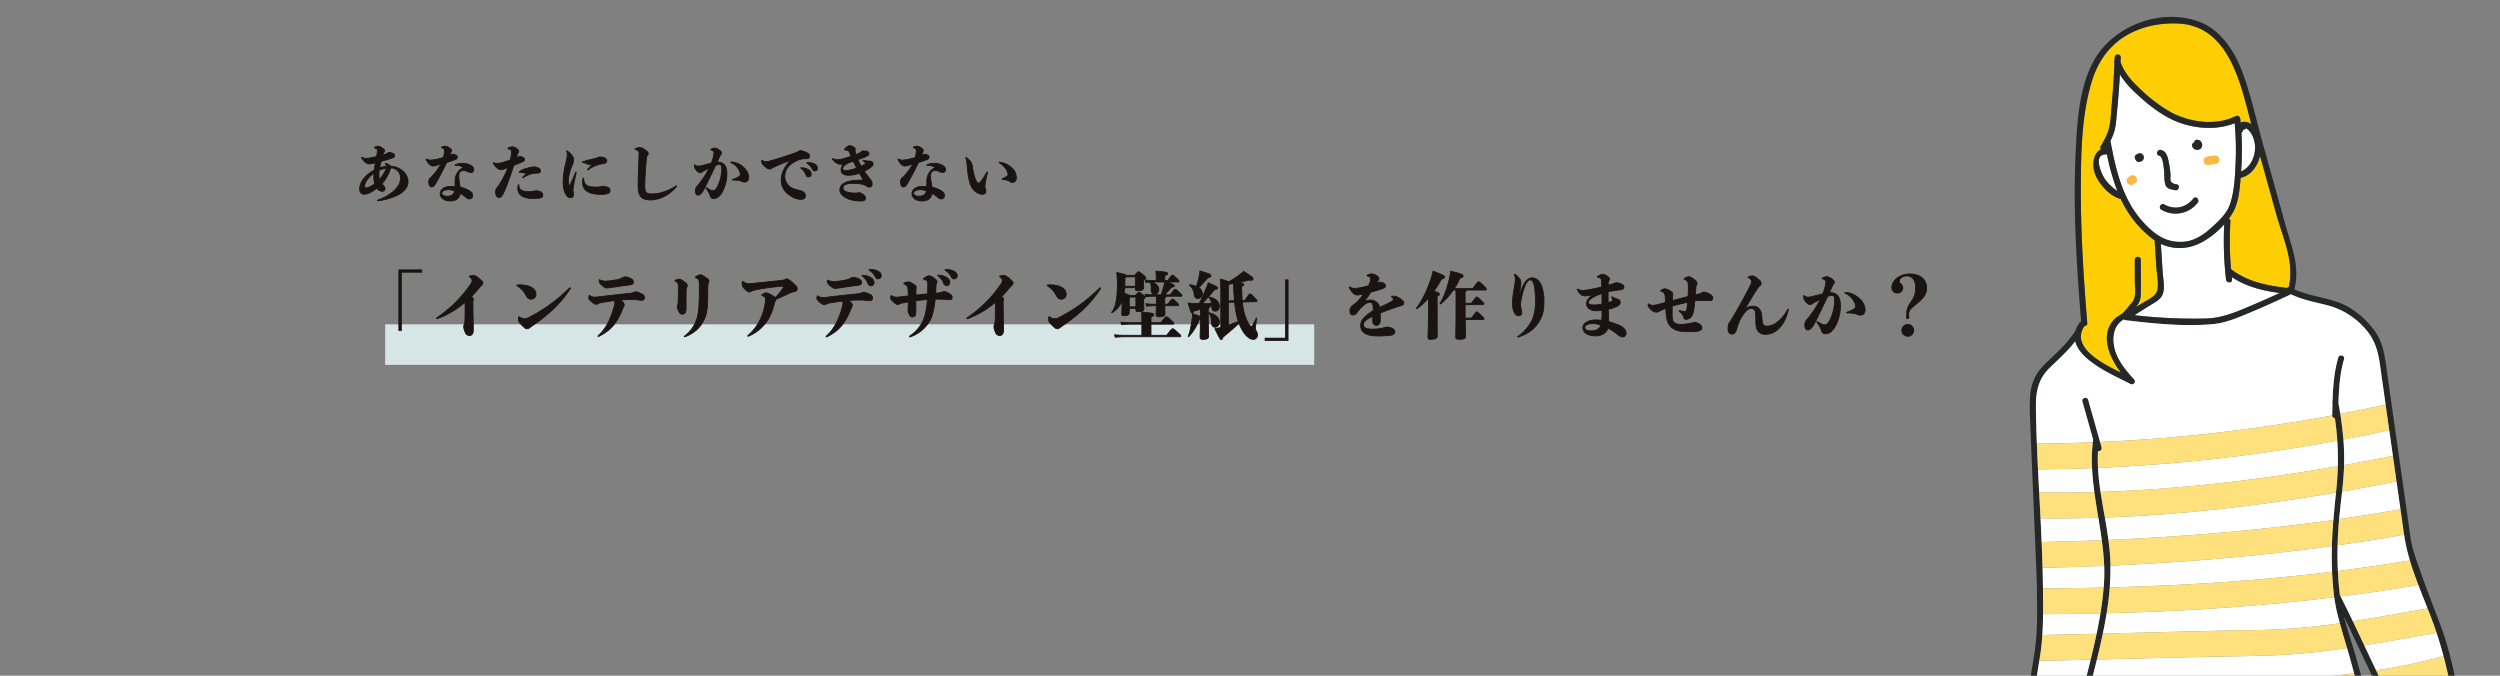 <svg xmlns="http://www.w3.org/2000/svg" xmlns:xlink="http://www.w3.org/1999/xlink" width="1480" height="400" viewBox="0 0 1480 400">
  <rect x="0" y="0" width="1480" height="400" fill="#808080" stroke="none"/>
  <defs>
    <clipPath id="clip-path">
      <rect id="長方形_4893" data-name="長方形 4893" width="1480" height="400" transform="translate(-11011 -9276)" fill="#f27070" stroke="#707070" stroke-width="1" opacity="0.284"/>
    </clipPath>
    <clipPath id="clip-path-2">
      <rect id="長方形_4892" data-name="長方形 4892" width="300" height="400" transform="translate(1455 9201)" fill="#b54a4a" opacity="0.334"/>
    </clipPath>
  </defs>
  <g id="マスクグループ_290" data-name="マスクグループ 290" transform="translate(11011 9276)" clip-path="url(#clip-path)">
    <g id="グループ_8722" data-name="グループ 8722" transform="translate(-11286 -18477)">
      <g id="グループ_8720" data-name="グループ 8720" transform="translate(286.543 -4224.877)">
        <g id="グループ_8719" data-name="グループ 8719">
          <rect id="長方形_4891" data-name="長方形 4891" width="550" height="24" transform="translate(216.457 13617.877)" fill="#dff0f1" opacity="0.9"/>
          <path id="パス_20010" data-name="パス 20010" d="M20.9,14.456a34.463,34.463,0,0,0-4.142.8c.266-1.254.532-2.47.836-3.724,2.356-.608,4.332-1.216,6.384-1.9,1.14-.38,1.6-.76,1.6-1.672,0-.8-.874-1.482-3.5-1.748a4.208,4.208,0,0,1-1.216.76,14.8,14.8,0,0,1-2.318.874,15.769,15.769,0,0,1,.608-1.52,1.74,1.74,0,0,0,.532-1.216c0-.532-.684-1.1-1.634-1.672a4.5,4.5,0,0,0-2.432-.912,3.213,3.213,0,0,0-1.672.646c-.228.152-.266.228-.266.3,0,.114.114.152.418.266,1.14.38,1.33.684,1.33,1.33A27.372,27.372,0,0,1,14.9,8.68c-.684.152-1.14.266-1.976.456a28.186,28.186,0,0,1-4.066.646,5.109,5.109,0,0,1-2.432-.57.468.468,0,0,0-.266-.076A.139.139,0,0,0,6,9.288c0,.076,0,.114.152.342,1.862,2.7,3.458,3.42,4.18,3.42a14.9,14.9,0,0,0,3.876-.684c-.228,1.444-.456,2.85-.646,4.294a21.276,21.276,0,0,0-6.042,4.864A10.365,10.365,0,0,0,4.9,27.6c0,2.128.912,3.382,2.66,3.382a8.387,8.387,0,0,0,3.8-1.1,25.757,25.757,0,0,0,3.724-2.432,3.84,3.84,0,0,0,3.154,1.786,1.554,1.554,0,0,0,1.71-1.52c0-.836-.494-1.368-1.52-2.47-.114-.114-.228-.266-.342-.38a25.614,25.614,0,0,0,5.206-9.462,5.756,5.756,0,0,1,5.776,6.042c0,3-1.482,5.586-4.332,7.942a28.217,28.217,0,0,1-9.082,5.054c-.19.076-.228.114-.228.228s.076.19.3.19a36.464,36.464,0,0,0,11.324-3.154c3.838-1.862,6.5-4.674,6.5-8.132,0-4.75-4.56-8.892-10.336-9.234a5.545,5.545,0,0,0-2.432-1.482,2.275,2.275,0,0,0-.456-.076c-.152,0-.266.076-.266.19a.328.328,0,0,0,.114.228A2.024,2.024,0,0,1,20.9,14.38Zm-4.218,7.752a9.411,9.411,0,0,1-.38-2.85,17.076,17.076,0,0,1,.228-2.622,20.24,20.24,0,0,1,4.256-1.14A23.073,23.073,0,0,1,16.682,22.208Zm-3.306-3.762a16.65,16.65,0,0,0-.114,1.786,17.382,17.382,0,0,0,.57,4.56A16.716,16.716,0,0,1,10.6,26.73a5.612,5.612,0,0,1-2.09.532c-.342,0-.608-.3-.608-.988A6.071,6.071,0,0,1,9.2,22.664,18.332,18.332,0,0,1,13.376,18.446Zm41.078-9.2a40.779,40.779,0,0,1-4.142,1.064,23.422,23.422,0,0,1-3.23.456,4.344,4.344,0,0,1-2.28-.494,1.014,1.014,0,0,0-.38-.152c-.076,0-.152.038-.152.114a1.153,1.153,0,0,0,.114.418,8.669,8.669,0,0,0,2.052,2.774,3.312,3.312,0,0,0,1.938.874,10.094,10.094,0,0,0,2.964-.684q.912-.285,1.71-.57a33.454,33.454,0,0,1-5.168,7.182A9.97,9.97,0,0,1,46.4,21.638a3.57,3.57,0,0,0-.57,2.318c0,1.558.684,2.736,1.52,2.736a2.381,2.381,0,0,0,1.52-.608,19.5,19.5,0,0,0,2.052-3.23c2.242-4.1,3.876-7.144,5.472-10.6,1.862-.646,3.534-1.216,5.4-1.9A1.457,1.457,0,0,0,62.7,8.908c-.038-.912-1.1-1.52-3.154-1.634a7.134,7.134,0,0,1-1.52.8c.266-.608.494-1.1.76-1.634a3.644,3.644,0,0,0,.532-1.406c0-.494-.38-.912-1.482-1.634a6.316,6.316,0,0,0-2.28-.912,4.838,4.838,0,0,0-1.862.494c-.3.152-.342.19-.342.266s0,.114.19.19c1.254.532,1.634,1.1,1.634,1.748a13.926,13.926,0,0,1-.266,2.242A18.268,18.268,0,0,1,54.454,9.25Zm6.878,17.176a22.385,22.385,0,0,0-2.7-.076c-3.382,0-6.042,1.824-6.042,4.332,0,2.546,2.47,4.294,5.814,4.294,3.686,0,5.548-1.634,6.042-4.446a13.741,13.741,0,0,1,3.23,2.166,3.16,3.16,0,0,0,2.28,1.1,1.864,1.864,0,0,0,1.824-2.052c0-1.292-.532-1.938-1.862-2.812a18.154,18.154,0,0,0-5.434-2.128c-.3-1.52-.532-2.736-.646-3.686a25.61,25.61,0,0,1-.19-3.268A2.51,2.51,0,0,1,66.424,17a5.063,5.063,0,0,1,2.394.608,5.186,5.186,0,0,0,1.862.494,1.593,1.593,0,0,0,1.786-1.634c0-1.254-.608-1.9-1.824-2.584A9.787,9.787,0,0,0,65.55,12.67a11.372,11.372,0,0,0-3.99.836c-.152.076-.19.152-.19.228a.18.18,0,0,0,.19.19,9.158,9.158,0,0,1,4.256.836c.152.076.3.19.3.3,0,.19-.228.342-.418.456a8.493,8.493,0,0,0-4.294,7.79C61.408,24.108,61.332,25.248,61.332,26.426Zm-.228,2.66c-.38,1.976-1.786,3.04-4.142,3.078-2.242.038-3.344-.646-3.344-1.786,0-1.292,1.406-2.052,3.99-2.09A8.412,8.412,0,0,1,61.1,29.086ZM99.18,8.68a12.166,12.166,0,0,1-1.52.8c.152-.532.342-1.1.532-1.672a5.74,5.74,0,0,1,.494-1.254,2.15,2.15,0,0,0,.38-1.178c0-.456-.38-.912-1.216-1.444A4.772,4.772,0,0,0,95.38,2.9a5.331,5.331,0,0,0-2.546.722.275.275,0,0,0-.152.228c0,.114.038.152.152.19a10.052,10.052,0,0,1,1.558.684c.3.19.418.494.418,1.064a15.343,15.343,0,0,1-.19,2.242c-.152.912-.3,1.786-.494,2.622-.76.266-1.634.608-2.584.912a15.531,15.531,0,0,1-5.282,1.14,4.207,4.207,0,0,1-1.9-.342c-.152-.076-.152-.076-.228-.076s-.114.076-.114.152a.721.721,0,0,0,.114.342,9.289,9.289,0,0,0,2.052,2.584,3.751,3.751,0,0,0,2.28,1.064c.76,0,1.558-.228,4.294-1.216a54.143,54.143,0,0,1-4.75,9.386A22.7,22.7,0,0,1,86.26,27.11a3.818,3.818,0,0,0-.836,2.622c0,1.71.684,3.23,1.862,3.23.988,0,1.862-.608,3-3.078.646-1.368,1.634-3.8,2.66-6.612.646-1.824,1.672-4.636,3.23-9.348,1.71-.684,3.61-1.482,5.206-2.2.76-.342,1.1-.608,1.1-1.292,0-.532-.3-.95-1.178-1.368a3.5,3.5,0,0,0-1.71-.38Zm2.584,12.464a21.682,21.682,0,0,1,4.484-2.128,8.648,8.648,0,0,1,3.268-.494c1.786,0,2.432-.266,2.432-1.292,0-1.368-1.1-1.976-3.724-2.47a6.825,6.825,0,0,0-.836.076,34.18,34.18,0,0,0-6.08,1.634,5.967,5.967,0,0,0-1.71,1.178c-.3.3-.3.342-.3.418s.076.076.3.038a2.373,2.373,0,0,1,.456-.038,5.9,5.9,0,0,1,1.178.114,10.914,10.914,0,0,0,2.2.266c.19,0,.228.038.038.3a28.571,28.571,0,0,1-1.976,2.09c-.114.114-.152.19-.152.266s.076.114.152.114A.468.468,0,0,0,101.764,21.144Zm-3,4.446a7.634,7.634,0,0,0-.228,1.976c0,3.762,3.154,5.966,9.2,5.966,4.332,0,5.624-.456,5.624-2.014,0-1.634-1.672-2.584-4.408-2.584a14.891,14.891,0,0,1-3.99.532c-3.42,0-5.13-1.1-5.586-2.432a5.248,5.248,0,0,1-.19-1.33c0-.228-.114-.342-.19-.342C98.876,25.362,98.838,25.4,98.762,25.59ZM127.756,5.412a.54.54,0,0,0-.228-.076c-.076,0-.114.076-.114.152a.413.413,0,0,0,.038.19,5.011,5.011,0,0,1,.342,2.014,22.86,22.86,0,0,1-.8,4.674,49.674,49.674,0,0,0-1.634,11.324c0,3.8.836,6.232,1.748,7.562.8,1.216,1.482,1.824,2.546,1.824a1.808,1.808,0,0,0,1.938-1.824,7.008,7.008,0,0,0-.228-1.558,7.512,7.512,0,0,1-.152-1.254,18.9,18.9,0,0,1,.266-2.052c.3-1.938.95-5.13,1.634-8.132,0-.19-.076-.3-.19-.3-.076,0-.152.076-.228.266-.912,2.166-1.976,4.636-3,6.8-.228.456-.418.684-.646.684-.266,0-.608-.8-.608-2.888a27.592,27.592,0,0,1,2.052-8.4,10.152,10.152,0,0,0,1.14-3.762,4.379,4.379,0,0,0-1.064-2.7A9.734,9.734,0,0,0,127.756,5.412Zm9.8,16.264c0-.152-.076-.266-.19-.266s-.152.038-.228.266a7.651,7.651,0,0,0-.266,2.166c0,6.232,5.738,7.22,11.362,7.22a9.664,9.664,0,0,0,3.686-.532,1.8,1.8,0,0,0,1.216-1.862c0-.988-.608-1.824-3.154-2.318a3.564,3.564,0,0,0-.836-.076,5.613,5.613,0,0,0-1.33.19,14.553,14.553,0,0,1-3.648.266c-3.458,0-5.852-.95-6.422-3.382A7.234,7.234,0,0,1,137.56,21.676Zm-.532-9.88c-.228.114-.342.152-.342.266,0,.076.076.076.3.114a7.157,7.157,0,0,1,2.2.722,5.8,5.8,0,0,0,2.85.532q.228,0,.228.114c0,.076-.038.114-.152.228-.57.646-1.444,1.6-2.166,2.394-.152.19-.152.19-.152.266a.139.139,0,0,0,.152.152.505.505,0,0,0,.3-.114,19.545,19.545,0,0,1,8.816-3.572c1.634-.3,2.166-.836,2.166-1.786,0-1.14-1.672-2.242-4.332-2.2a4.337,4.337,0,0,1-1.292.494c-1.52.418-3,.836-4.294,1.14A26.64,26.64,0,0,0,137.028,11.8Zm31.046-7.752a.257.257,0,0,0-.152.228c0,.114.038.19.19.228a4.577,4.577,0,0,1,1.672.76c.418.342.532.684.532,1.558,0,.152,0,.418-.038,1.444-.152,5.32-.532,12.54-.532,17.252,0,7.144,2.166,8.854,7.714,8.854a17.642,17.642,0,0,0,7.9-2.166,21.549,21.549,0,0,0,7.144-5.814c.076-.114.076-.114.076-.19a.174.174,0,0,0-.19-.152.362.362,0,0,0-.266.076,30.492,30.492,0,0,1-7.144,3.458A20.881,20.881,0,0,1,177.65,30.8c-3.116,0-3.914-.988-3.914-4.522s.266-8.4.95-16.644a2.512,2.512,0,0,1,.456-1.406,2.081,2.081,0,0,0,.608-1.292c0-.684-.608-1.444-2.052-2.394a7.069,7.069,0,0,0-2.926-1.254A6.316,6.316,0,0,0,168.074,4.044Zm48.488,7.9c.456-.988.912-2.014,1.406-3.04a12.2,12.2,0,0,1,.684-1.292,1.71,1.71,0,0,0,.494-1.1c0-.608-.38-1.026-1.406-1.748a5.115,5.115,0,0,0-2.622-1.14,5.391,5.391,0,0,0-2.166.722.275.275,0,0,0-.152.228.194.194,0,0,0,.152.19c1.216.3,1.748.988,1.748,1.444a12.82,12.82,0,0,1-.38,2.584,26.236,26.236,0,0,1-1.216,3.8q-1.881.456-4.788,1.254a11.786,11.786,0,0,1-2.85.494,2.531,2.531,0,0,1-1.976-.722c-.076-.076-.114-.114-.19-.114s-.114.038-.152.342a7.052,7.052,0,0,0-.038.836,3.762,3.762,0,0,0,1.026,1.976c.95,1.1,1.71,1.6,2.28,1.6a1.7,1.7,0,0,0,1.292-.57c1.6-.912,2.888-1.634,4.142-2.28a53.558,53.558,0,0,1-7.03,10.678,3.65,3.65,0,0,0-1.14,2.774c0,1.786.57,2.66,1.634,2.66.8,0,2.014-.456,4.066-4.6,1.52-3,3.724-7.638,6.232-12.92a5.894,5.894,0,0,1,2.166-.608c1.064,0,1.52.646,1.52,2.774a24.846,24.846,0,0,1-2.736,10.716c-1.026,1.558-1.558,1.976-2.242,1.976a3.969,3.969,0,0,1-1.672-.38,16.285,16.285,0,0,1-2.09-1.178c-.228-.152-.266-.152-.38-.152a.174.174,0,0,0-.19.152.321.321,0,0,0,.076.228c1.254,1.9,2.09,3.154,2.242,4.028.3,1.444,1.1,2.014,2.2,2.014a4.816,4.816,0,0,0,2.736-1.026,9.15,9.15,0,0,0,2.242-2.7,22.309,22.309,0,0,0,2.85-10.944c0-3.382-.912-6.954-5.624-6.954Zm8.322.418c3.23,1.254,5.358,4.9,5.358,6.612a1.478,1.478,0,0,1-.8,1.6,14.659,14.659,0,0,1-3.724,1.634.194.194,0,0,0-.152.19c0,.114.076.19.228.19a25.449,25.449,0,0,1,3.724.3,5.9,5.9,0,0,1,1.672.494,3.52,3.52,0,0,0,1.786.38c1.368,0,2.242-1.178,2.242-2.888a7.968,7.968,0,0,0-2.812-5.624,11.718,11.718,0,0,0-5.928-3.192,7.59,7.59,0,0,0-1.482-.19c-.266,0-.342.076-.342.228C224.656,12.214,224.732,12.29,224.884,12.366Zm41.572,2.926c-.3,0-.418.038-.418.152s.114.19.3.3a8.881,8.881,0,0,1,2.85,3.914,1.471,1.471,0,0,0,1.444,1.1,1.634,1.634,0,0,0,1.6-1.786,3.063,3.063,0,0,0-1.824-2.622A8.122,8.122,0,0,0,266.456,15.292Zm3.572-3.04c-.266,0-.418.038-.418.152,0,.152.076.19.3.342a8.244,8.244,0,0,1,2.926,3.268c.456.95.836,1.178,1.52,1.178a1.506,1.506,0,0,0,1.6-1.558,3.025,3.025,0,0,0-2.014-2.66,8.073,8.073,0,0,0-3.534-.722ZM260,10.884c-3.648,3.838-5.548,7.79-5.548,11.97a10.572,10.572,0,0,0,4.18,8.132c3.458,2.66,6.156,3.04,7.448,3.04,1.748,0,2.736-.646,2.736-2.2s-1.33-2.622-3.344-3.078a20.476,20.476,0,0,1-3.686-1.064,7.771,7.771,0,0,1-5.168-6.878c0-4.294,1.976-7.068,6.46-9.386a11.452,11.452,0,0,1,5.4-1.444c1.938,0,2.812-.38,2.812-1.406,0-1.064-.532-1.558-1.482-2.052a12.013,12.013,0,0,0-3.648-1.33,1.8,1.8,0,0,0-1.216.3,10.839,10.839,0,0,1-2.546,1.178c-3.648,1.292-9.12,3.078-14.364,4.6a12.068,12.068,0,0,1-2.546.456A3.392,3.392,0,0,1,243.466,11a.618.618,0,0,0-.342-.152c-.152,0-.19.19-.19.836,0,.95.418,1.406,1.406,2.432,1.292,1.292,2.47,1.976,3.23,1.976a2.619,2.619,0,0,0,1.748-.76C252.624,13.772,256.728,12.024,260,10.884Zm42.446-5.51a8.138,8.138,0,0,1-2.166,1.482c-.456.19-.95.38-1.52.608a9.524,9.524,0,0,1-.57-2.28c.038-.456.076-.722.076-1.1,0-.874-2.28-1.862-3.23-1.862-.684,0-1.558.38-2.888,1.862-.19.228-.228.3-.228.456s.19.3.532.3a3.083,3.083,0,0,1,1.672.38,2.627,2.627,0,0,1,.912,1.33c.3.722.57,1.33.836,1.938-1.444.494-2.964.988-4.37,1.406a16.111,16.111,0,0,1-3.762.57,5.8,5.8,0,0,1-2.508-.494,1.119,1.119,0,0,0-.342-.114.163.163,0,0,0-.152.152c0,.076.038.152.152.3,1.862,2.356,3.306,2.926,4.788,2.926a7.02,7.02,0,0,0,1.634-.114,5.379,5.379,0,0,0-1.406,3.268c-.076,2.774,2.356,3.382,4.408,3.382a20.1,20.1,0,0,0,6.46-1.216c.57,1.026,1.178,2.052,1.824,3.116a1.375,1.375,0,0,1,.228.57c0,.228-.114.38-1.1.38a40.308,40.308,0,0,0-5.928.456c-3,.532-6.612,1.862-6.612,5.434,0,2.508,3.572,6.5,12.616,6.5,1.786,0,2.584-.646,2.584-1.71,0-1.748-2.7-3.268-4.028-3.268a7.832,7.832,0,0,1-1.938.266c-5.776,0-7.372-1.672-7.372-3.116,0-1.558,1.6-2.622,6.232-2.622,3.648,0,6,.494,7.562,1.482a3.833,3.833,0,0,0,1.748.76,1.707,1.707,0,0,0,1.71-1.824c0-1.482-.418-2.014-2.014-4.028-.988-1.216-1.862-2.394-2.66-3.572a18.591,18.591,0,0,0,3.838-2.318c1.064-.874,1.444-1.368,1.444-2.128,0-.836-.836-1.634-2.28-1.6a13.07,13.07,0,0,1-3.344-.456.669.669,0,0,0-.228-.038.1.1,0,0,0-.114.114c0,.076.038.114.114.19a11.568,11.568,0,0,1,1.026.988.853.853,0,0,1,.228.532.815.815,0,0,1-.38.608,15.051,15.051,0,0,1-2.128,1.14,41.555,41.555,0,0,1-1.938-3.914c1.33-.456,2.622-.912,3.61-1.292,2.394-.95,2.926-1.482,2.926-2.166,0-1.064-.532-1.672-3.192-1.672Zm-5.282,6.08c.646,1.33,1.254,2.7,1.938,3.99a18.444,18.444,0,0,1-6.422,1.482c-1.064,0-1.786-.3-1.786-1.026,0-1.368,2.052-2.964,4.446-3.838C295.868,11.872,296.514,11.644,297.16,11.454Zm36.594-2.2a40.777,40.777,0,0,1-4.142,1.064,23.421,23.421,0,0,1-3.23.456,4.344,4.344,0,0,1-2.28-.494,1.014,1.014,0,0,0-.38-.152c-.076,0-.152.038-.152.114a1.153,1.153,0,0,0,.114.418,8.669,8.669,0,0,0,2.052,2.774,3.312,3.312,0,0,0,1.938.874,10.094,10.094,0,0,0,2.964-.684q.912-.285,1.71-.57a33.455,33.455,0,0,1-5.168,7.182,9.97,9.97,0,0,1-1.482,1.406,3.57,3.57,0,0,0-.57,2.318c0,1.558.684,2.736,1.52,2.736a2.381,2.381,0,0,0,1.52-.608,19.5,19.5,0,0,0,2.052-3.23c2.242-4.1,3.876-7.144,5.472-10.6,1.862-.646,3.534-1.216,5.4-1.9A1.457,1.457,0,0,0,342,8.908c-.038-.912-1.1-1.52-3.154-1.634a7.134,7.134,0,0,1-1.52.8c.266-.608.494-1.1.76-1.634a3.644,3.644,0,0,0,.532-1.406c0-.494-.38-.912-1.482-1.634a6.316,6.316,0,0,0-2.28-.912,4.838,4.838,0,0,0-1.862.494c-.3.152-.342.19-.342.266s0,.114.19.19c1.254.532,1.634,1.1,1.634,1.748a13.928,13.928,0,0,1-.266,2.242A18.271,18.271,0,0,1,333.754,9.25Zm6.878,17.176a22.385,22.385,0,0,0-2.7-.076c-3.382,0-6.042,1.824-6.042,4.332,0,2.546,2.47,4.294,5.814,4.294,3.686,0,5.548-1.634,6.042-4.446a13.741,13.741,0,0,1,3.23,2.166,3.16,3.16,0,0,0,2.28,1.1,1.864,1.864,0,0,0,1.824-2.052c0-1.292-.532-1.938-1.862-2.812a18.154,18.154,0,0,0-5.434-2.128c-.3-1.52-.532-2.736-.646-3.686a25.61,25.61,0,0,1-.19-3.268A2.51,2.51,0,0,1,345.724,17a5.063,5.063,0,0,1,2.394.608,5.186,5.186,0,0,0,1.862.494,1.593,1.593,0,0,0,1.786-1.634c0-1.254-.608-1.9-1.824-2.584a9.788,9.788,0,0,0-5.092-1.216,11.372,11.372,0,0,0-3.99.836c-.152.076-.19.152-.19.228a.18.18,0,0,0,.19.19,9.158,9.158,0,0,1,4.256.836c.152.076.3.19.3.3,0,.19-.228.342-.418.456a8.493,8.493,0,0,0-4.294,7.79C340.708,24.108,340.632,25.248,340.632,26.426Zm-.228,2.66c-.38,1.976-1.786,3.04-4.142,3.078-2.242.038-3.344-.646-3.344-1.786,0-1.292,1.406-2.052,3.99-2.09A8.412,8.412,0,0,1,340.4,29.086Zm36.214-11.058a.259.259,0,0,0-.19-.266.362.362,0,0,0-.266.228,40.625,40.625,0,0,1-3.724,5.776c-.57.57-.8.646-1.1.646-.342,0-.874-.494-1.216-1.026-.76-1.178-1.672-3.648-2.47-8.74-.38-2.356-.95-3.306-3.5-5.358a.321.321,0,0,0-.228-.076.163.163,0,0,0-.152.152.413.413,0,0,0,.038.19,15.885,15.885,0,0,1,.722,4.6c.494,5.738,1.1,8.816,1.9,10.982,1.52,4.18,5.054,5.89,7.068,5.89,1.178,0,2.128-.608,2.128-1.824a4.664,4.664,0,0,0-.266-1.482,3.981,3.981,0,0,1-.3-1.672,60.434,60.434,0,0,1,1.558-7.9Zm7.258-6.042q-.342,0-.342.228c0,.114.038.152.152.228A10.886,10.886,0,0,1,386.8,15.1a7.319,7.319,0,0,1,1.976,4.294,1.014,1.014,0,0,1-.494.874,17.016,17.016,0,0,1-2.812,1.52c-.152.076-.19.152-.19.228s.038.114.19.152c2.166.3,3.382.532,4.37,1.292a2.481,2.481,0,0,0,1.444.57c1.482,0,2.394-1.14,2.394-2.85a7.719,7.719,0,0,0-2.85-5.928A12.755,12.755,0,0,0,383.876,11.986ZM41.71,75.762H28.122v35.9h1.462V77.138H41.71ZM67.338,94.94c0,5.031,0,7.482-.086,10.621a8.04,8.04,0,0,1-.473,2.494,4.916,4.916,0,0,0-.3,1.376,9.614,9.614,0,0,0,.989,3.4,2.622,2.622,0,0,0,2.494,1.806c1.29,0,2.236-.989,2.236-3.268,0-3.655-.215-10.578-.215-15.437a6.6,6.6,0,0,1,.129-2.15,1.725,1.725,0,0,0,.129-.645,1.4,1.4,0,0,0-.645-1.075c-.172-.129-.344-.3-.516-.43,1.376-1.462,2.881-3.1,4.515-5.117a12.888,12.888,0,0,1,1.677-1.72,1.507,1.507,0,0,0,.6-1.2c0-.688-.516-1.2-2.021-2.537-1.763-1.548-2.752-2.064-3.483-2.064a6.953,6.953,0,0,0-2.15.43c-.258.086-.344.172-.344.258,0,.129.086.215.258.344,1.075.817,1.376,1.29,1.376,2.021A4.611,4.611,0,0,1,70.52,84.4a74.919,74.919,0,0,1-19.909,19.737.311.311,0,0,0-.172.258c0,.172.129.258.3.258a.839.839,0,0,0,.3-.043A53.409,53.409,0,0,0,67.338,94.94Zm41.925-4.9c0-3.1-3.612-5.418-9.546-5.418a13.231,13.231,0,0,0-1.419.086c-.215.043-.3.172-.3.258a.236.236,0,0,0,.129.215,14,14,0,0,1,5.332,5.805c.86,1.462,1.591,2.15,3.01,2.15A2.789,2.789,0,0,0,109.263,90.038Zm-5.16,20.6a1.835,1.835,0,0,0,1.161-.43c.516-.344.989-.731,1.677-1.2,9.718-6.708,16.6-12.857,22.7-22.145a.259.259,0,0,0,.043-.172.294.294,0,0,0-.3-.3.531.531,0,0,0-.344.172,94.579,94.579,0,0,1-24.123,17.458,5.92,5.92,0,0,1-2.408.688,4.571,4.571,0,0,1-2.795-.989c-.258-.172-.387-.258-.473-.258-.172,0-.215.043-.258.344-.043.559-.086,1.333-.086,1.72a3.561,3.561,0,0,0,.9,1.763,22.127,22.127,0,0,0,2.881,2.795A2,2,0,0,0,104.1,110.635Zm55.212-17.028c1.806-.129,4.257-.258,6.106-.258,1.419,0,2.193.043,3.354.129.9.043,2.322.3,2.967.3,1.247-.043,1.763-.645,1.763-1.548a2.259,2.259,0,0,0-1.634-2.236c-2.15-1.075-2.881-1.247-3.741-1.247a4.073,4.073,0,0,0-1.333.473,8.763,8.763,0,0,1-2.494.473c-5.547.6-11.61,1.247-17.716,1.978a18.568,18.568,0,0,1-2.666.215,4.9,4.9,0,0,1-2.795-.946c-.129-.086-.129-.086-.215-.086s-.129.043-.172.215a5.043,5.043,0,0,0-.215,1.29c0,.559.43,1.247,1.548,2.15,1.634,1.333,2.408,1.634,2.967,1.634a2.16,2.16,0,0,0,1.29-.473,5.257,5.257,0,0,1,1.806-.559c2.537-.43,4.988-.817,7.31-1.075a1.381,1.381,0,0,1,.516,1.161,9.637,9.637,0,0,1-.43,2.365c-1.72,6.364-4.515,12.9-9.417,17.157a.306.306,0,0,0-.129.258.242.242,0,0,0,.258.215.611.611,0,0,0,.258-.086c7.138-3.483,10.879-8.084,14.147-16.383a9.313,9.313,0,0,1,.645-1.419,1.829,1.829,0,0,0,.215-1.075C161.508,95.714,161.035,94.94,159.315,93.607Zm-8.127-7.138a8.5,8.5,0,0,0,1.29-.086c4.085-.559,7.955-1.2,12.341-1.72,1.634-.215,2.15-.688,2.15-1.677,0-.86-.3-1.462-1.505-2.064a7.574,7.574,0,0,0-3.182-1.032,3.8,3.8,0,0,0-2.064.688,10.6,10.6,0,0,1-4,1.161,43.529,43.529,0,0,1-5.461.688,8.432,8.432,0,0,1-3.655-.774.611.611,0,0,0-.258-.086c-.086,0-.129.129-.129.258A4.91,4.91,0,0,0,146.8,82.9a3.978,3.978,0,0,0,1.333,1.806C149.683,86.039,150.371,86.469,151.188,86.469Zm47.687-1.462c0-.516-.344-1.161-2.064-2.408-1.419-1.032-2.15-1.376-2.709-1.376a7.493,7.493,0,0,0-2.15.6c-.344.129-.43.215-.43.3,0,.129.043.172.344.344,1.462.817,1.72,1.419,1.72,3.4,0,2.795-.043,6.493-.129,8.6a10.426,10.426,0,0,1-.215,1.849,5.6,5.6,0,0,0-.215,1.419,4.936,4.936,0,0,0,.774,2.537c.86,1.5,1.548,1.72,2.193,1.72a1.99,1.99,0,0,0,1.763-1.118,6.442,6.442,0,0,0,.387-2.623c0-1.978.043-6.235.043-9.589a6.685,6.685,0,0,1,.344-2.494A2.458,2.458,0,0,0,198.875,85.007Zm-1.419,30.4c5.246-2.064,8.471-4.9,10.707-8.858C210.1,103.11,211,100.272,211,90.124c0-5.5.129-6.321.43-6.837a1.947,1.947,0,0,0,.258-.989c0-.559-.387-1.075-2.236-2.279s-2.408-1.333-2.967-1.333a6.292,6.292,0,0,0-2.58,1.161c-.215.129-.258.215-.258.3,0,.129.172.215.6.43,1.505.774,1.763,1.118,1.763,4.515,0,15.093-.688,17.845-2.15,21.414a19.984,19.984,0,0,1-6.579,8.428.311.311,0,0,0-.172.258.2.2,0,0,0,.215.215Zm53.965-22.231c2.752-1.161,4.859-2.107,7.267-3.311a15.08,15.08,0,0,1,4-1.333,1.476,1.476,0,0,0,1.247-1.591c0-.946-.688-1.806-2.752-3.612-2.107-1.849-2.881-2.236-3.311-2.236a1.723,1.723,0,0,0-1.2.43,5.073,5.073,0,0,1-1.591.387c-6.149.731-10.922,1.161-17.544,1.849-.989.086-1.462.172-2.322.172a5.422,5.422,0,0,1-3.182-1.2.885.885,0,0,0-.387-.215c-.129,0-.172.129-.215.344a9.17,9.17,0,0,0-.129,1.591,4.064,4.064,0,0,0,1.462,2.494c1.505,1.5,2.193,1.892,2.838,1.892a2.562,2.562,0,0,0,1.2-.43,7.053,7.053,0,0,1,2.193-.731,118.144,118.144,0,0,1,16.34-2.236c.344,0,.516.086.516.3a1.254,1.254,0,0,1-.258.645,28.4,28.4,0,0,1-4.644,5.805,11.175,11.175,0,0,0-2.365-1.591A7.607,7.607,0,0,0,245.4,89.35c-.387,0-.9.172-2.236,1.032-.172.129-.258.172-.258.258s.043.129.3.258c1.634.86,2.021,1.376,2.021,2.236a32.141,32.141,0,0,1-2.193,9.675,28.476,28.476,0,0,1-8.256,11.782.306.306,0,0,0-.129.258c0,.129.129.215.3.215a.467.467,0,0,0,.215-.043,25.547,25.547,0,0,0,11.223-9.374,34.087,34.087,0,0,0,4.085-10.191,3.8,3.8,0,0,1,.559-1.29A1.7,1.7,0,0,0,251.421,93.177Zm51.342-14.19c-.344,0-.473.043-.473.172s.129.172.344.344a10.649,10.649,0,0,1,3.225,4.343,1.834,1.834,0,0,0,1.677,1.376,1.864,1.864,0,0,0,1.892-2.021c0-1.161-.6-2.107-2.15-3.01A9.336,9.336,0,0,0,302.763,78.987Zm4.128-3.483c-.3,0-.473.043-.473.172,0,.172.086.215.344.387a8.989,8.989,0,0,1,3.311,3.569c.516,1.032.989,1.462,1.849,1.462a1.777,1.777,0,0,0,1.763-1.892c0-1.333-.645-2.064-2.408-2.924a9.526,9.526,0,0,0-3.956-.774ZM294.378,93.865c1.806-.129,4.257-.258,6.106-.258,1.419,0,2.193.043,3.354.129.9.043,2.322.3,2.967.3,1.247-.043,1.763-.645,1.763-1.548a2.259,2.259,0,0,0-1.634-2.236c-2.15-1.075-2.881-1.247-3.741-1.247a4.073,4.073,0,0,0-1.333.473,8.763,8.763,0,0,1-2.494.473c-5.547.6-11.61,1.247-17.716,1.978a18.569,18.569,0,0,1-2.666.215,4.9,4.9,0,0,1-2.8-.946c-.129-.086-.129-.086-.215-.086s-.129.043-.172.215a5.043,5.043,0,0,0-.215,1.29c0,.559.43,1.247,1.548,2.15,1.634,1.333,2.408,1.634,2.967,1.634a2.16,2.16,0,0,0,1.29-.473,5.256,5.256,0,0,1,1.806-.559c2.537-.43,4.988-.817,7.31-1.075a1.381,1.381,0,0,1,.516,1.161,9.637,9.637,0,0,1-.43,2.365c-1.72,6.364-4.515,12.9-9.417,17.157a.306.306,0,0,0-.129.258.242.242,0,0,0,.258.215.611.611,0,0,0,.258-.086c7.138-3.483,10.879-8.084,14.147-16.383a9.311,9.311,0,0,1,.645-1.419,1.829,1.829,0,0,0,.215-1.075C296.571,95.972,296.1,95.2,294.378,93.865Zm-8.127-7.138a8.5,8.5,0,0,0,1.29-.086c4.085-.559,7.955-1.2,12.341-1.72,1.634-.215,2.15-.688,2.15-1.677,0-.86-.3-1.462-1.5-2.064a7.575,7.575,0,0,0-3.182-1.032,3.8,3.8,0,0,0-2.064.688,10.6,10.6,0,0,1-4,1.161,43.529,43.529,0,0,1-5.461.688,8.432,8.432,0,0,1-3.655-.774.611.611,0,0,0-.258-.086c-.086,0-.129.129-.129.258a4.91,4.91,0,0,0,.086,1.075,3.978,3.978,0,0,0,1.333,1.806C284.746,86.3,285.434,86.727,286.251,86.727ZM347.612,78.9c-.344,0-.473.043-.473.172s.129.172.344.344a10.649,10.649,0,0,1,3.225,4.343,1.834,1.834,0,0,0,1.677,1.376,1.864,1.864,0,0,0,1.892-2.021c0-1.161-.6-2.107-2.15-3.01A9.336,9.336,0,0,0,347.612,78.9Zm4.257-3.354c-.3,0-.473.043-.473.172,0,.172.086.215.344.387a8.989,8.989,0,0,1,3.311,3.569c.516,1.032.989,1.462,1.849,1.462a1.777,1.777,0,0,0,1.763-1.892c0-1.333-.645-2.064-2.408-2.924a9.527,9.527,0,0,0-3.956-.774ZM329.724,95.8c0,1.892-.215,2.967-.215,3.526a6.071,6.071,0,0,0,.817,2.967c.473.86.9,1.333,1.72,1.333,1.376,0,1.978-.516,2.107-2.623.043-.9.043-1.849.043-2.838V94.08c2.236-.344,4.472-.559,6.794-.774-.43,6.321-1.376,9.89-2.494,12.427a21.859,21.859,0,0,1-7.869,9.159c-.172.129-.215.215-.215.344s.086.215.258.215a.639.639,0,0,0,.258-.043,21.492,21.492,0,0,0,11.4-9.245c1.419-2.451,2.666-6.493,3.311-13.072,2.021,0,4.171,0,5.934.172a19.468,19.468,0,0,0,2.408.172c1.161,0,1.677-.344,1.677-1.376,0-1.118-.516-1.634-2.236-2.537a5.543,5.543,0,0,0-2.623-.946,2.753,2.753,0,0,0-1.075.344,11.9,11.9,0,0,1-3.784.6q.064-1.548.129-3.225c.043-1.634.086-2.193.344-2.58a2.05,2.05,0,0,0,.3-.946c0-.559-.344-1.075-1.72-2.064a6.512,6.512,0,0,0-2.967-1.462c-.645,0-1.161.258-2.967,1.419-.43.3-.473.344-.473.43,0,.129.215.215.6.344a3.438,3.438,0,0,1,1.763,1.075,7.481,7.481,0,0,1,.258,2.924c0,1.634-.043,3.139-.086,4.515-2.279.258-4.6.473-6.88.731v-3.44a5.837,5.837,0,0,0,.172-1.161c0-.387-.215-.946-1.677-1.892-1.677-1.075-2.365-1.29-2.881-1.29a7.352,7.352,0,0,0-2.494.559c-.258.086-.344.172-.344.258,0,.129.129.258.43.43,1.634.9,2.064,1.419,2.15,3.7.043,1.247.086,2.365.086,3.354-1.032.129-2.107.215-3.139.344-1.634.172-3.182.387-3.87.387a5.336,5.336,0,0,1-2.881-.9.259.259,0,0,0-.172-.043c-.086,0-.086,0-.172.215a5.77,5.77,0,0,0-.215,1.29c0,.43.516,1.2,1.677,2.236,1.29,1.2,1.978,1.548,2.537,1.548a1.339,1.339,0,0,0,.9-.3,5.4,5.4,0,0,1,1.935-.6c1.2-.215,2.365-.43,3.44-.6Zm51.514-.86c0,5.031,0,7.482-.086,10.621a8.04,8.04,0,0,1-.473,2.494,4.916,4.916,0,0,0-.3,1.376,9.615,9.615,0,0,0,.989,3.4,2.622,2.622,0,0,0,2.494,1.806c1.29,0,2.236-.989,2.236-3.268,0-3.655-.215-10.578-.215-15.437a6.6,6.6,0,0,1,.129-2.15,1.725,1.725,0,0,0,.129-.645,1.4,1.4,0,0,0-.645-1.075c-.172-.129-.344-.3-.516-.43,1.376-1.462,2.881-3.1,4.515-5.117a12.887,12.887,0,0,1,1.677-1.72,1.507,1.507,0,0,0,.6-1.2c0-.688-.516-1.2-2.021-2.537-1.763-1.548-2.752-2.064-3.483-2.064a6.953,6.953,0,0,0-2.15.43c-.258.086-.344.172-.344.258,0,.129.086.215.258.344,1.075.817,1.376,1.29,1.376,2.021a4.61,4.61,0,0,1-.989,2.365,74.919,74.919,0,0,1-19.909,19.737.311.311,0,0,0-.172.258c0,.172.129.258.3.258a.839.839,0,0,0,.3-.043A53.408,53.408,0,0,0,381.238,94.94Zm41.925-4.9c0-3.1-3.612-5.418-9.546-5.418a13.232,13.232,0,0,0-1.419.086c-.215.043-.3.172-.3.258a.236.236,0,0,0,.129.215,14,14,0,0,1,5.332,5.805c.86,1.462,1.591,2.15,3.01,2.15A2.789,2.789,0,0,0,423.163,90.038Zm-5.16,20.6a1.835,1.835,0,0,0,1.161-.43c.516-.344.989-.731,1.677-1.2,9.718-6.708,16.6-12.857,22.7-22.145a.259.259,0,0,0,.043-.172.294.294,0,0,0-.3-.3.531.531,0,0,0-.344.172,94.579,94.579,0,0,1-24.123,17.458,5.92,5.92,0,0,1-2.408.688,4.571,4.571,0,0,1-2.8-.989c-.258-.172-.387-.258-.473-.258-.172,0-.215.043-.258.344-.043.559-.086,1.333-.086,1.72a3.561,3.561,0,0,0,.9,1.763,22.128,22.128,0,0,0,2.881,2.795A2,2,0,0,0,418,110.635ZM456.23,94.983c0,4.257-.129,6.235-.129,6.708,0,.989.258,1.2,1.548,1.2,2.279,0,2.881-.731,2.881-1.806v-2.58h3.913v.774c0,1.032.258,1.2,1.591,1.2,2.494,0,3.139-.645,3.139-1.591,0-.645-.129-3.1-.129-4.945V93c.774-.6.86-.731.86-1.075,0-.3-.172-.559-1.763-1.806-1.247-.989-1.462-1.075-1.849-1.075-.344,0-.43.043-2.279,1.935H461a16,16,0,0,0-3.44-1.333,26.087,26.087,0,0,0,.344-3.311h6.235v.516c0,1.032.344,1.29,1.333,1.29,2.451,0,3.612-.559,3.612-2.021,0-.817-.129-2.838-.129-3.655v-.645c1.032-.688,1.333-.9,1.333-1.29s-.086-.6-1.72-1.935c-2.021-1.677-2.193-1.677-2.537-1.677-.387,0-.473.043-2.365,2.107H458.9c-.516-.43-2.064-.946-5.762-1.677.172,2.451.344,4.429.344,6.751,0,9.46-1.29,14.534-3.354,16.641-.172.172.086.473.3.344a14.548,14.548,0,0,0,5.8-6.88Zm1.72-9.5V80.406a4.193,4.193,0,0,0,.9-.516h5.289v5.59Zm2.58,12.169V92.274a2.743,2.743,0,0,0,.6-.43h3.311v5.805ZM473.387,114.5v-6.622h13.029c.3,0,.473-.086.473-.473,0-.3-.129-.387-1.849-2.021-1.935-1.806-2.15-1.849-2.537-1.849s-.516.086-3.311,3.483h-5.805v-3.4c1.462-.516,1.677-.817,1.677-1.247,0-.774-.6-1.118-7.224-1.591a39.228,39.228,0,0,1,.129,3.956v2.279h-5.418a67.641,67.641,0,0,1-6.966-.3l.387,1.462a59.232,59.232,0,0,1,6.579-.3h5.418V114.5H458.81a67.643,67.643,0,0,1-6.966-.3l.387,1.462a59.23,59.23,0,0,1,6.579-.3h31.82a.386.386,0,0,0,.43-.43c0-.344-.129-.516-2.107-2.322-2.15-1.935-2.322-1.978-2.752-1.978s-.559.086-3.526,3.87Zm8.084-23.994c1.29-1.376,2.709-2.881,4.085-4.429,1.118-.172,1.634-.43,1.634-.86s-.129-.9-4.687-2.279h6.751c.6,0,.731-.172.731-.43,0-.387-.258-.645-1.849-2.15-1.462-1.376-1.677-1.462-2.021-1.462s-.559.172-2.795,3.182h-1.763V79.159c1.462-.473,1.677-.774,1.677-1.161,0-.645-.559-1.075-7.009-1.462a24.633,24.633,0,0,1,.258,4.085v1.462h-1.29c-1.247,0-3.182-.086-5.289-.3l.43,1.462c.817-.086,1.634-.172,2.365-.215.688.86.9,2.107.774,4.687-.043,1.419.559,2.365,2.021,2.365,1.548,0,2.537-.989,2.537-2.967,0-1.419-1.333-3.182-4.214-4.128.559-.043,1.032-.043,1.376-.043h6.278a13.465,13.465,0,0,1-.43,2.15c-.473,1.763-.946,3.4-1.591,5.418h-4.773a45.971,45.971,0,0,1-4.773-.3l.43,1.462a41.982,41.982,0,0,1,4.343-.3h1.806c.043.774.086,1.806.086,3.483V96.1h-1.376a48.092,48.092,0,0,1-4.859-.3l.43,1.462a44.063,44.063,0,0,1,4.429-.3h1.376c-.043,2.795-.172,4.73-.172,5.16,0,1.118.43,1.419,1.978,1.419,2.193,0,3.311-.6,3.311-1.806,0-.387-.086-2.193-.129-4.773h7.482c.6,0,.731-.172.731-.43,0-.387-.129-.516-1.72-2.064-1.376-1.376-1.591-1.419-1.935-1.419s-.516.086-2.795,3.053h-1.763V92.274c.645-.387.946-.6.989-.9h8.471c.6,0,.731-.172.731-.43,0-.344-.129-.516-1.806-2.064-1.634-1.548-1.806-1.591-2.193-1.591s-.6.129-3.01,3.225Zm14.878-5.5a7.42,7.42,0,0,1,2.58,5.289c.172,1.462.86,2.408,2.236,2.408a2.778,2.778,0,0,0,2.623-2.881,4.328,4.328,0,0,0-2.107-3.526c1.935-1.978,3.569-3.827,5.289-5.8,1.591-.43,1.892-.645,1.892-1.333,0-.645-.645-1.075-6.493-2.709a17.876,17.876,0,0,1-.258,1.978,61.3,61.3,0,0,1-1.806,7.138,14.647,14.647,0,0,0-3.741-.989A.246.246,0,0,0,496.349,85.007ZM507.314,98.6c.516-.387.688-.6.688-.946,0-.086,0-.172-.129-.215l1.419-.516.043.86c.043,1.634.817,2.408,2.021,2.408,1.462,0,2.494-1.075,2.494-2.881,0-2.322-1.72-4.6-5.848-5.461-.258-.043-.473.215-.258.387a5.261,5.261,0,0,1,1.419,3.483c-1.935.043-3.7.043-5.418,0,2.666-2.924,4.816-5.332,7.224-8.17,1.333-.258,1.763-.473,1.763-1.032,0-.645-.387-.946-5.461-3.139a22.586,22.586,0,0,1-.989,2.795c-1.29,3.182-2.451,5.805-4.343,9.5-1.118,0-2.193-.043-3.354-.086-1.032-.043-2.236-.129-3.268-.215,1.72,5.676,1.935,6.02,2.537,6.02.3,0,.473-.215.9-1.2,1.29-.344,2.58-.731,3.913-1.118v4.386a28.438,28.438,0,0,0-4.73-1.72,23.307,23.307,0,0,1-.172,2.709c-.559,4.429-1.376,8.471-2.322,10.449-.129.215.215.43.387.258a27.853,27.853,0,0,0,6.106-10.105,4.611,4.611,0,0,0,.731-.258c-.043,5.074-.215,9.546-.215,10.492,0,1.2.344,1.634,1.72,1.634,2.666,0,3.354-.817,3.354-2.021,0-.946-.215-5.289-.215-10.019Zm6.536,8.127c0-2.451-2.064-4.6-5.934-5.547-.258-.043-.473.172-.258.344,1.161.946,1.505,2.881,1.591,5.676.043,1.677.9,2.537,2.021,2.537C512.6,109.732,513.85,108.7,513.85,106.722ZM535.694,94.6a.43.43,0,0,0,.473-.473c0-.3-.086-.43-1.677-2.107-1.892-1.978-2.064-2.021-2.494-2.021-.387,0-.6.172-3.053,3.87l-1.548.043c-.215-2.451-.3-5.16-.344-8.3,1.032-.559,1.247-.731,1.247-1.2,0-.387-.473-.731-3.225-1.118,2.107-.387,4.085-.9,6.02-1.419,2.279.172,2.709-.086,2.709-.817,0-.645-.645-1.376-5.59-4.343a13.911,13.911,0,0,1-1.462,1.247,54.625,54.625,0,0,1-7.31,4.816,29,29,0,0,0-5.031-1.548,90.845,90.845,0,0,1,.3,9.8v18.791a27.348,27.348,0,0,1-3.526.774c3.053,6.149,3.225,6.407,3.827,6.407.473,0,.645-.3.989-1.376,3.741-3.139,7.31-6.192,9.5-8.213,1.591,4.128,3.655,7.052,5.633,8.471a5.1,5.1,0,0,0,2.838,1.032,2.422,2.422,0,0,0,2.451-2.451,3.877,3.877,0,0,0-.688-2.451,3.05,3.05,0,0,1-.516-1.677,42.873,42.873,0,0,1,.817-5.762c.043-.258-.215-.344-.344-.129-1.892,4.042-2.537,4.73-2.795,4.73a.937.937,0,0,1-.731-.344c-1.419-1.419-3.053-5.074-3.87-8.944-.344-1.591-.6-3.268-.817-5.117Zm-16.512.344,3.7-.086a67.263,67.263,0,0,0,1.032,7.052,39.614,39.614,0,0,0,1.2,4.472c-1.72.645-3.87,1.376-5.934,2.064Zm0-.86V84.706a4.128,4.128,0,0,0,.9-.559c.731-.086,1.462-.215,2.15-.344.086.774.086,1.5.129,2.881.043,2.279.215,4.816.43,7.31Zm21.758,23.478h13.588v-35.9h-1.462v34.529H540.94Zm63.812-14.319c-.086,1.032-.129,1.935-.129,2.494,0,2.365,1.2,2.838,2.365,2.838,1.333,0,2.15-1.247,2.15-3.139,0-1.677-.043-2.967-.043-4.085,3.827-1.591,7.4-2.838,10.879-3.956,2.838-.731,3.053-1.032,3.053-2.15,0-.688-.731-1.462-1.978-2.322a6.908,6.908,0,0,0-4.214-1.591,7.036,7.036,0,0,0-.86.043c-.215.043-.258.086-.258.172s.043.129.215.258a1.938,1.938,0,0,1,.946,1.591c0,.344-.6.817-1.247,1.161-2.408,1.29-4.6,2.365-6.794,3.44a5.665,5.665,0,0,0-5.719-4.386,8.073,8.073,0,0,0-3.526.9c1.72-2.279,2.924-4,4-5.59,1.935-.473,3.4-.946,5.074-1.462,2.537-.817,3.526-1.118,3.526-2.193,0-.989-.946-2.236-3.87-2.236-.473.215-.946.43-1.505.645.344-.6.731-1.161,1.075-1.763a2.945,2.945,0,0,0,.473-1.075c0-.43-.3-.86-1.2-1.5a5.849,5.849,0,0,0-3.354-1.2,6.127,6.127,0,0,0-2.365.774.311.311,0,0,0-.172.258c0,.086.043.172.215.215a2.94,2.94,0,0,1,1.419.6,1.3,1.3,0,0,1,.473,1.075,6.672,6.672,0,0,1-.559,2.666q-.323.774-.645,1.419c-.989.258-2.107.559-3.4.86a22.164,22.164,0,0,1-4.859.688,4.157,4.157,0,0,1-2.8-.774.259.259,0,0,0-.172-.043.2.2,0,0,0-.215.172.611.611,0,0,0,.086.258,11.535,11.535,0,0,0,2.021,3.01,3.6,3.6,0,0,0,2.881,1.333,23.283,23.283,0,0,0,3.569-.688c-.516.731-1.032,1.462-1.591,2.193a24.847,24.847,0,0,1-4.773,4.6,3.829,3.829,0,0,0-1.763,3.4c0,1.591.731,2.365,1.806,2.365a2.918,2.918,0,0,0,2.279-1.376,25.745,25.745,0,0,1,4.558-4.859,5.571,5.571,0,0,1,3.225-1.333c1.118,0,1.892.86,1.892,3.483v1.5c-6.536,4.085-7.4,6.622-7.4,8.815,0,3.87,3.1,6.149,9.976,6.149a66.119,66.119,0,0,0,7.224-.344c2.279-.258,3.01-1.032,3.01-1.978,0-1.462-1.333-2.752-4.988-3.01a23.076,23.076,0,0,1-8.213,1.247c-4.3,0-5.375-.989-5.375-2.58,0-1.462,1.032-2.924,5.16-4.816Zm32.852,2.15c-.086,5.977-.258,8.9-.258,10.019s.258,1.462,1.548,1.462c2.666,0,4-.645,4-1.849,0-1.075-.086-3.741-.086-14.1V91.285c1.075-.43,1.333-.731,1.333-1.118,0-.516-.473-.86-3.225-1.892a45.039,45.039,0,0,0,4.3-6.923c1.548-.516,1.935-.86,1.935-1.462s-.731-1.118-6.794-3.354q-.323,1.613-.774,3.1c-2.408,7.869-5.977,14.921-8.987,18.662-.172.215.172.473.387.344a36.331,36.331,0,0,0,6.751-6.321Zm15.308-18.533a30.6,30.6,0,0,0,3.268-6.063c1.548-.516,2.021-.946,2.021-1.376,0-.731-.9-1.376-7.482-2.881a14.93,14.93,0,0,1-.43,3.139c-1.161,5.848-3.526,12.556-5.8,15.91-.129.215.172.516.387.344a41.466,41.466,0,0,0,7.482-8.213h1.505c.043.731.086,1.5.086,2.236v12.427c0,6.278-.172,11.825-.172,13.029,0,1.075.43,1.462,1.978,1.462,3.053,0,3.87-.6,3.87-1.892,0-2.58-.172-5.633-.215-9.8h10.621c.3,0,.473-.129.473-.516,0-.3-.215-.516-1.548-1.806-2.193-2.107-2.322-2.236-2.709-2.236-.344,0-.43.086-3.1,3.7h-3.784V96.359h10.664c.3,0,.473-.129.473-.516,0-.3-.215-.516-1.548-1.806-2.193-2.107-2.322-2.236-2.709-2.236-.344,0-.43.086-3.1,3.7h-3.784V88.576c.645-.344.9-.559.946-.86h11.137c.3,0,.473-.129.473-.559,0-.387-.387-.731-1.462-1.806-2.408-2.408-2.666-2.537-3.1-2.537s-.6.129-3.483,4.042Zm37.84,28.681c5.805-1.849,9.2-4.644,11.438-7.783,2.709-3.827,3.827-7.1,3.827-12.857a27.738,27.738,0,0,0-1.247-9.245c-1.462-4-3.741-5.2-6.149-5.2a4.942,4.942,0,0,0-3.225,1.978c-.946,1.118-1.978,2.666-3.741,7.525h-.129a35.843,35.843,0,0,1,.559-3.87,14.973,14.973,0,0,0,.3-2.752,4.007,4.007,0,0,0-.688-2.193,12.052,12.052,0,0,0-2.666-2.666.364.364,0,0,0-.258-.086.23.23,0,0,0-.215.215,1.33,1.33,0,0,0,.086.344,8.43,8.43,0,0,1,.43,2.666c0,.817-.344,2.967-1.032,7.138a44.239,44.239,0,0,0-.645,6.966,11.277,11.277,0,0,0,1.29,5.676c.774,1.118,1.247,1.548,2.408,1.548a1.738,1.738,0,0,0,1.806-1.677,7.42,7.42,0,0,0-.258-2.107,10.135,10.135,0,0,1-.473-2.623,29.168,29.168,0,0,1,.6-4.3,38.573,38.573,0,0,1,2.236-7.439c1.032-2.15,2.107-3.139,2.838-3.139.989,0,1.376.516,2.064,2.236.516,1.247,1.075,4.859,1.075,10.621,0,5.117-.774,8.944-2.537,12a24.925,24.925,0,0,1-7.869,8.686c-.086.086-.086.086-.086.172a.185.185,0,0,0,.172.172Zm53.234-26.875c2.537-.473,4.257-.731,6.235-.989,2.193-.215,3.182-.645,3.182-1.677,0-.774-.473-1.419-1.806-1.978a6.072,6.072,0,0,0-2.666-.645,2.554,2.554,0,0,0-1.118.3c-1.247.473-2.15.731-3.741,1.2v-.86a2.759,2.759,0,0,1,.43-1.892,1.6,1.6,0,0,0,.344-.989c0-.387-.344-.946-1.118-1.5a6.152,6.152,0,0,0-3.01-1.247,5.006,5.006,0,0,0-2.752,1.2.52.52,0,0,0-.258.387c0,.129.086.215.387.258a1.963,1.963,0,0,1,1.634.731c.3.344.344.731.387,2.021.043,1.247.043,1.849.086,2.881-2.408.6-4.9,1.161-7.568,1.634a32.583,32.583,0,0,1-3.827.43,6.585,6.585,0,0,1-2.752-.731.259.259,0,0,0-.172-.043.185.185,0,0,0-.172.172.859.859,0,0,0,.129.344,7.835,7.835,0,0,0,1.892,2.494,3.339,3.339,0,0,0,2.795.989,31.118,31.118,0,0,0,4.386-.559A9.273,9.273,0,0,0,732.247,93a4.542,4.542,0,0,0-.989,3.1c0,1.935,2.107,3.87,5.59,3.87a24.32,24.32,0,0,0,3.526-.258v2.881c-.043,1.419-.086,2.451-.129,3.053a20.422,20.422,0,0,0-3.612-.258c-4.6,0-7.525,2.279-7.568,4.343,0,3.139,2.666,5.117,7.525,5.117,4.171,0,6.622-2.193,7.267-4.6a26.45,26.45,0,0,1,5.418,3.526c1.634,1.29,2.322,1.72,3.225,1.72a2.176,2.176,0,0,0,2.15-2.236,3.916,3.916,0,0,0-1.419-2.924,6.8,6.8,0,0,0-2.709-1.806c-1.419-.559-3.913-1.5-6.192-2.236v-1.849c-.086-1.591-.129-3.1-.215-5.375a18.751,18.751,0,0,0,5.418-1.892A2.721,2.721,0,0,0,751.21,94.9a2.064,2.064,0,0,0-1.72-1.849,15.4,15.4,0,0,1-3.01-1.29.387.387,0,0,0-.215-.043.185.185,0,0,0-.172.172.259.259,0,0,0,.043.172,3.841,3.841,0,0,1,.645,1.72c0,.344-.215.516-1.2.86-.516.172-1.032.344-1.548.473-.043-.946-.043-1.849-.043-2.623Zm-3.612,7.31a21.952,21.952,0,0,1-5.031.559c-2.15,0-3.053-.516-3.053-1.419,0-.6.215-1.075,1.032-1.806.946-.9,3.1-2.236,7.009-3.569,0,1.032.043,2.064.043,3.1Zm-.645,12.556c-.645,2.064-2.365,3.354-6.106,3.354-2.107,0-3.4-.688-3.4-2.15,0-1.2,1.806-2.15,4.816-2.15A11.487,11.487,0,0,1,739.729,108.528Zm38.227-13.459q-1.613.452-3.354.9a26.064,26.064,0,0,1-4.042.817,4.885,4.885,0,0,1-2.322-.731c-.258-.172-.3-.215-.387-.215s-.086,0-.129.172a4.258,4.258,0,0,0-.086.774c0,.559.344,1.161,1.72,2.451a4.991,4.991,0,0,0,3.182,1.591,3.412,3.412,0,0,0,1.505-.473c.516-.258,1.247-.6,2.15-1.032.559-.258,1.2-.559,1.935-.86a42.318,42.318,0,0,0,.817,7.095,8.55,8.55,0,0,0,3.7,5.031c1.849,1.2,4.386,1.763,8.514,1.763,1.161,0,2.408,0,3.87-.086,3.4-.172,4.515-.989,4.515-2.236,0-1.376-2.107-3.182-4.687-3.182a11.642,11.642,0,0,1-2.021.516,33.215,33.215,0,0,1-5.762.645,5.811,5.811,0,0,1-4.042-1.161c-.774-.774-1.118-1.849-1.118-4.773,0-1.032,0-2.58.043-4.859,3.053-.86,6.063-1.634,9.116-2.279-.172,1.677-.3,3.182-.473,4.042-.172,1.032-.645,1.376-1.29,1.376a11.5,11.5,0,0,1-2.537-.387,3.728,3.728,0,0,0-.559-.129c-.086,0-.172.043-.172.129s.043.172.172.3c1.677,1.591,2.236,2.408,2.494,3.4.3,1.118.6,1.376,1.591,1.376a4.227,4.227,0,0,0,3.569-2.58c.688-1.72,1.075-3.87,1.462-8.3a28.239,28.239,0,0,1,4.171-.344c1.849,0,3.44.172,4.558.172,1.075,0,1.892-.3,1.892-1.462,0-.989-.387-1.806-2.666-2.881a5.532,5.532,0,0,0-2.838-.731,2.387,2.387,0,0,0-1.247.559,4.325,4.325,0,0,1-1.591.559c-.645.129-1.333.3-1.935.43.086-1.376.215-2.752.3-4a3.475,3.475,0,0,1,.387-1.763,1.558,1.558,0,0,0,.258-.989c0-.731-.43-1.462-2.279-2.709a5.49,5.49,0,0,0-2.58-1.2,4.619,4.619,0,0,0-2.623,1.118c-.172.129-.215.172-.215.258s.043.129.258.215a5.176,5.176,0,0,1,1.462.774,2.677,2.677,0,0,1,.731,1.72c.129,1.462.129,2.709.129,3.354,0,1.118-.086,2.666-.172,4.3-3.1.774-6.192,1.591-9.288,2.408.043-.516.043-1.075.086-1.677.043-.946.172-1.419.172-2.064,0-.817-.6-1.462-2.021-2.279a7.046,7.046,0,0,0-2.666-.989,5.62,5.62,0,0,0-2.365.989c-.129.086-.215.129-.215.258,0,.086.086.129.258.172a3.676,3.676,0,0,1,2.107,1.376,7.48,7.48,0,0,1,.43,2.623C777.87,93.306,777.913,94.166,777.956,95.069Zm72.756,4.214c0-.172-.086-.258-.172-.258-.129,0-.215.086-.3.258a21.71,21.71,0,0,1-6.622,7.783,9.408,9.408,0,0,1-5.59,2.021,2.239,2.239,0,0,1-2.58-2.193c-.344-1.806-.43-3.44-.6-4.73-.43-3.182-2.365-4.945-5.2-4.945a8.452,8.452,0,0,0-4.773,1.72c3.44-5.461,5.2-8.729,7.654-12.255a5.456,5.456,0,0,1,1.2-1.462,1.709,1.709,0,0,0,.86-1.591c0-.6-.473-1.419-1.677-2.365-2.107-1.677-2.666-1.935-3.483-1.935a7.151,7.151,0,0,0-2.322.516c-.172.086-.215.129-.215.215s.043.172.215.258c1.247.645,1.806,1.462,1.806,2.236a5.767,5.767,0,0,1-.774,2.58c-3.7,7.181-6.794,12.9-10.965,19.823a19.015,19.015,0,0,1-1.677,2.537,9.2,9.2,0,0,0-.516,3.1c0,2.279,1.032,3.182,2.279,3.182s2.279-.946,2.795-2.752a32.762,32.762,0,0,1,1.72-4.9A22.319,22.319,0,0,1,825,100.874c1.634-1.892,2.709-2.236,3.827-2.236,1.419,0,2.322.817,2.451,2.752.215,2.58.129,4.945.258,6.751.3,4.171,2.494,5.805,5.8,5.805a11.18,11.18,0,0,0,7.7-3.44c2.666-2.537,4.343-5.891,5.676-11.137Zm24.3-10.1c.516-1.118,1.032-2.279,1.591-3.44a13.8,13.8,0,0,1,.774-1.462,1.935,1.935,0,0,0,.559-1.247c0-.688-.43-1.161-1.591-1.978a5.788,5.788,0,0,0-2.967-1.29,6.1,6.1,0,0,0-2.451.817.311.311,0,0,0-.172.258.219.219,0,0,0,.172.215c1.376.344,1.978,1.118,1.978,1.634a14.507,14.507,0,0,1-.43,2.924,29.689,29.689,0,0,1-1.376,4.3q-2.129.516-5.418,1.419a13.337,13.337,0,0,1-3.225.559,2.864,2.864,0,0,1-2.236-.817c-.086-.086-.129-.129-.215-.129s-.129.043-.172.387a7.984,7.984,0,0,0-.043.946,4.257,4.257,0,0,0,1.161,2.236c1.075,1.247,1.935,1.806,2.58,1.806a1.926,1.926,0,0,0,1.462-.645c1.806-1.032,3.268-1.849,4.687-2.58a60.607,60.607,0,0,1-7.955,12.083,4.13,4.13,0,0,0-1.29,3.139c0,2.021.645,3.01,1.849,3.01.9,0,2.279-.516,4.6-5.2,1.72-3.4,4.214-8.643,7.052-14.62a6.67,6.67,0,0,1,2.451-.688c1.2,0,1.72.731,1.72,3.139a28.115,28.115,0,0,1-3.1,12.126c-1.161,1.763-1.763,2.236-2.537,2.236a4.491,4.491,0,0,1-1.892-.43,18.43,18.43,0,0,1-2.365-1.333c-.258-.172-.3-.172-.43-.172a.2.2,0,0,0-.215.172.363.363,0,0,0,.086.258c1.419,2.15,2.365,3.569,2.537,4.558.344,1.634,1.247,2.279,2.494,2.279a5.45,5.45,0,0,0,3.1-1.161,10.353,10.353,0,0,0,2.537-3.053,25.245,25.245,0,0,0,3.225-12.384c0-3.827-1.032-7.869-6.364-7.869Zm9.417.473c3.655,1.419,6.063,5.547,6.063,7.482a1.672,1.672,0,0,1-.9,1.806,16.587,16.587,0,0,1-4.214,1.849.219.219,0,0,0-.172.215c0,.129.086.215.258.215a28.8,28.8,0,0,1,4.214.344,6.673,6.673,0,0,1,1.892.559,3.984,3.984,0,0,0,2.021.43c1.548,0,2.537-1.333,2.537-3.268a9.017,9.017,0,0,0-3.182-6.364,13.259,13.259,0,0,0-6.708-3.612,8.589,8.589,0,0,0-1.677-.215c-.3,0-.387.086-.387.258C884.166,89.479,884.252,89.565,884.424,89.651Zm38.614,5.5c-1.978,2.881-2.322,4.214-2.322,8.944,0,.3.129.516.43.516a.984.984,0,0,0,.989-.817,5.369,5.369,0,0,1-.215-1.376c0-2.365.645-3.354,3.913-5.934,5.375-4.257,6.708-6.536,6.708-10.191,0-4.773-3.741-8.127-10.1-8.127-5.547,0-10.492,3.87-10.492,8a3.139,3.139,0,0,0,3.225,3.311,3.058,3.058,0,0,0,3.268-3.225,3.3,3.3,0,0,0-1.462-2.537,1.3,1.3,0,0,1-.645-1.2c0-1.548,2.021-3.182,4.472-3.182,2.967,0,5.246,2.064,5.246,7.052C926.048,89.823,925.4,91.672,923.038,95.155Zm-1.634,12.9a3.5,3.5,0,1,0,3.483,3.483A3.533,3.533,0,0,0,921.4,108.055Z" transform="translate(196.457 13509.877)" fill="#1a1311" stroke="#1a1311" stroke-width="0.5"/>
        </g>
      </g>
      <g id="マスクグループ_289" data-name="マスクグループ 289" clip-path="url(#clip-path-2)">
        <g id="グループ_8721" data-name="グループ 8721" transform="translate(1473 9211)">
          <path id="パス_19945" data-name="パス 19945" d="M734.781,156.559l-2.293,1.12a1.436,1.436,0,0,1-.75,1.5,166.8,166.8,0,0,1-.163,22.7c0,.049-.007.1-.011.15,4.827-1.907,7.692-7.258,8.193-12.375a16.567,16.567,0,0,0-.98-7.536,12.562,12.562,0,0,0-2.436-4.181l-1.561-1.377" transform="translate(-602.841 -90.562)" fill="#fff"/>
          <path id="パス_19946" data-name="パス 19946" d="M661.96,302.188c-6.739-9.178-12.3-21.589-4.384-31.04,1.7-2.024,4.264-2.854,6.057-4.724,1.72-1.791,3.588-4.11,5.193-6.044,2.5-3.018,1.4-9.087,1.406-12.96q.006-6.024,0-12.046a1.781,1.781,0,0,1,3.56,0c.009,6.92.1,13.851,0,20.769a11.108,11.108,0,0,1-3.008,7.359l3.734-2.352c3.124-1.971,8.454-4.093,9.13-7.975.755-4.341-.417-9.606-.693-13.991q-.479-7.636-.958-15.272c-.553-.373-1.1-.762-1.642-1.183A61.946,61.946,0,0,1,666.717,208a68.071,68.071,0,0,1-4.754-8.549c-6.785-1.692-13.548-9.457-15.587-15.883-1.455-4.588-.761-11.437,3.785-13.475a1.646,1.646,0,0,1-.109-1.873c1.844-3.28,3.849-6.667,4.816-10.329,1.17-4.431,1.229-9.41,1.652-13.968.774-8.333,1.314-16.683,1.679-25.044-.031-.094-.066-.184-.1-.278a1.56,1.56,0,0,1,.171-1.41c.021-.528.05-1.056.069-1.584.088-2.288,3.647-2.292,3.56,0-.035.915-.084,1.831-.124,2.746,2.4,6.861,7.394,12.046,12.668,16.895a87.7,87.7,0,0,0,16.993,12.705C702.506,154,718,156.2,729.694,150.485a1.642,1.642,0,0,1,.587-.244,1.826,1.826,0,0,1,2.144.908l.007.015a1.853,1.853,0,0,1,.243.918c.074.715.137,1.43.2,2.145a5.107,5.107,0,0,1,3.961-.3,7.75,7.75,0,0,1,2.378,1.282c-6.357-24.358-13.171-58.4-43.464-59.685-13.516-.574-27.9,3.182-37.908,12.585-6.616,6.218-10.767,13.89-13.3,22.5-5.673,19.319-6.131,40.28-6.244,60.263-.156,27.378,1.564,54.752,3.8,82.027a1.525,1.525,0,0,1-1.661,1.707c-8.221,12.142,9.4,21.694,21.52,27.578" transform="translate(-604.441 -91.61)" fill="#fcce03"/>
          <path id="パス_19947" data-name="パス 19947" d="M677.8,260.938c-2.77,1.76-5.549,3.505-8.318,5.266a306.593,306.593,0,0,0,42.65,1.953c8.711-.266,16.233-3.334,24.164-6.632q9.675-4.022,19.163-8.466c-10.128-1.369-19.8-3.724-28.347-9.423.052.48.095.961.149,1.442.262,2.275-3.3,2.249-3.56,0a199.187,199.187,0,0,1-1.053-32.678c-5.989,6.721-14.5,12.7-22.51,13.739a26.6,26.6,0,0,1-14.992-2.134q.534,8.518,1.069,17.038c.252,4.028,1.615,9.516-.276,13.336-1.506,3.041-5.412,4.825-8.141,6.559" transform="translate(-603.907 -89.605)" fill="#fff"/>
          <path id="パス_19948" data-name="パス 19948" d="M632.944,542.35c-1.592-8.636-1.114-17.465.15-26.157,0-.035.01-.069.015-.1q.04-.265.079-.532c-.359-1.081-6.479-2.21-12.193-3.169-1.051,8.584-1.957,17.206-3.247,25.755a35.451,35.451,0,0,1-3.72,11.786c-2.35,4.38-4.619,8.253-5.172,13.327a103.758,103.758,0,0,0-.181,12.323c.024,2.16-.553,5.459.084,7.508q-.865,3.018,2.708,2.637a22.33,22.33,0,0,0,.424-3.984c.63-7.5,2.261-14.314,6.886-20.451,1.362-1.809,4.451-.034,3.073,1.8a32.285,32.285,0,0,0-6.326,17.142c-.066.8-.1,1.647-.14,2.509a1.7,1.7,0,0,1,.167.82c-.286,8.921-1,19.14,1.687,28.023q.017-15.556.035-31.115a1.781,1.781,0,0,1,3.56,0q-.008,6.349-.013,12.7a1.793,1.793,0,0,1,.39,1.02,60.793,60.793,0,0,0,2.9,15.057,62.644,62.644,0,0,0,2.753,6.981c-.435-1.309-.264-5.3-.266-5.78q-.035-7.456-.068-14.91a71.542,71.542,0,0,1-.07-15.74c.234-2.232,3.55-2.337,3.56,0q.033,7.812.069,15.621a63.422,63.422,0,0,0,3.411,14.4c.163-7.817-.464-26.829-.469-29.143a1.628,1.628,0,0,1,1.54-1.7,320.8,320.8,0,0,1-1.628-36.611" transform="translate(-604.953 -84.462)" fill="#fff"/>
          <path id="パス_19949" data-name="パス 19949" d="M708.74,939.132a110.527,110.527,0,0,0-13.919.05c-3.689.266-12.209.042-14.529,3.734a1.811,1.811,0,0,1-.179.231,29.492,29.492,0,0,0,1.51,9.738c.722,2.183-2.717,3.11-3.433.946a32.4,32.4,0,0,1-1.354-5.876c.217,3.349.794,6.708,1.145,10.029a60.793,60.793,0,0,1-.475,17.064c-1.237,6.867-5.282,12.634-6.018,19.633a47.956,47.956,0,0,0,.7,13.263,1.789,1.789,0,0,1-.454,1.568,30.316,30.316,0,0,0,4.146,3.4,1.7,1.7,0,0,1,1.61-1.192c4.64-.179,6.747-2.886,10.609-4.458,2.77-1.128,6.124-.6,9.017-.572,4.008.041,8.286-.35,12.255.329,3.129.536,5.743,3.347,8.9,3.3h0a19.659,19.659,0,0,0,1.98-27.824,22.011,22.011,0,0,1-3.5-4.784c-1.53-3.477-1.893-7.876-2.441-11.581a58.537,58.537,0,0,1-.925-11.808,1.82,1.82,0,0,1-.19-.484,10.879,10.879,0,0,1,.825-8c.506-.928,2.345-2.28,2.485-3.071.695-3.915-5.862-3.538-7.766-3.641" transform="translate(-603.875 -77.148)" fill="#fff"/>
          <path id="パス_19950" data-name="パス 19950" d="M731.408,185.6c-.525,7.2-1.3,15.159-4.946,21.157-.595.979-1.273,1.968-2,2.957a1.5,1.5,0,0,1,.9,1.548,199.086,199.086,0,0,0,.369,28.4c9.448,7.146,20.411,9.58,31.989,10.931a1.841,1.841,0,0,1,.939.382,1.813,1.813,0,0,1,1.244-.789,1.722,1.722,0,0,1,.023-.172c3.515-14.416-3.574-29.151-7.394-42.865q-4.818-17.3-9.635-34.591c-1.406,6.1-5.329,11.621-11.486,13.043" transform="translate(-602.963 -90.288)" fill="#fcce03"/>
          <path id="パス_19951" data-name="パス 19951" d="M707.476,165.8c-.056-.054-.095-.092,0,.009l0-.009" transform="translate(-603.256 -90.405)" fill="#fcce03"/>
          <path id="パス_19952" data-name="パス 19952" d="M678.119,215.9c6.132,5.771,12.208,8.954,20.885,8.322,6.313-.459,11.976-4.361,16.5-8.516,4.288-3.939,9.008-8.238,10.875-13.883,2.607-7.883,2.946-16.983,3.286-25.225a171.122,171.122,0,0,0-.609-22.583c-12.01,4.876-26.971,3.027-38.24-2.725-7.328-3.74-13.8-9.023-19.8-14.605a56.684,56.684,0,0,1-9.9-11.472c-.416,7.375-.972,14.74-1.713,22.091-.433,4.3-.533,8.858-2.03,12.958a41.465,41.465,0,0,1-1.876,4.271c2.344,12.491,5.082,25.248,11.2,36.5A59.178,59.178,0,0,0,678.119,215.9m26.9-50.46a3.609,3.609,0,0,1,.309-.738,1.759,1.759,0,0,1,1.537-.882,3.112,3.112,0,0,1,2.767,2.074,2.96,2.96,0,0,1-.567,3.028,3.127,3.127,0,0,1-5.172-1.342,1.8,1.8,0,0,1,1.126-2.14m-.373,33.165c1.418-1.8,3.92.737,2.517,2.517a16.533,16.533,0,0,1-21.528,4.109c-2-1.125-.2-4.2,1.8-3.074,6.114,3.445,12.92,1.9,17.214-3.553m-19.272-28.75c3.6.7,4.237,5.046,4.848,8.089a47.235,47.235,0,0,1,.868,6.949c.046.905-.285,2.394.089,3.232.816,1.828,2.136,1.793,3.6,2.124,2.238.5,1.285,3.935-.946,3.433-3.239-.729-5.409-.677-6.088-4.492-.445-2.505-.194-5.136-.533-7.67-.211-1.576-.646-7.817-2.785-8.233-2.251-.436-1.292-3.867.946-3.433m-14.132,2.583a1.448,1.448,0,0,1,.28-.055,2.246,2.246,0,0,1,2.617-.205,2.561,2.561,0,0,1,1.025,2.9,2.491,2.491,0,0,1-2.284,1.768,1.828,1.828,0,0,1-2.2-.754,2.856,2.856,0,0,1-.206-.432,2.757,2.757,0,0,1-.476-1.032,1.82,1.82,0,0,1,1.243-2.19" transform="translate(-604.145 -91.1)" fill="#fff"/>
          <path id="パス_19953" data-name="パス 19953" d="M652.9,171.733c-8.2.006-2.128,12.705.053,15.371a28.654,28.654,0,0,0,6.78,6.293,133.237,133.237,0,0,1-6.185-21.784,1.811,1.811,0,0,1-.648.12" transform="translate(-604.262 -90.305)" fill="#fff"/>
          <path id="パス_19954" data-name="パス 19954" d="M696.979,1009.049c-2.586-.026-5.916-.515-8.311.644-1.137.55-2.144,1.656-3.247,2.29a15.8,15.8,0,0,1-5.813,1.9c4.429,2,9.262,2.648,14.818,2.444a69.14,69.14,0,0,0,19.11-3.519,1.735,1.735,0,0,1,.65-.684c.129-.079.251-.166.379-.247-1.037-.485-2.026-1.115-3.289-1.674-4.162-1.843-9.853-1.108-14.3-1.153" transform="translate(-603.733 -75.948)" fill="#fcce03"/>
          <path id="パス_19955" data-name="パス 19955" d="M849.22,509.363c-5.254.711-10.528,1.293-15.768,2.08,2.189,6.169,3.9,12.5,3.473,19.1-.38,5.861-1.22,11.453-.882,17.362.821,14.369,2.474,32.149,11.027,44.459,2.929-8.556-2.972-18.872-1.188-27.836a1.5,1.5,0,0,1,1.753-1.266,1.856,1.856,0,0,1,3.075.694c1.575,4.893,4.124,10.239,4.667,15.369.3,2.82-.732,5.5-3.4,6.711a1.9,1.9,0,0,1-.758.177A17.479,17.479,0,0,1,848.97,596.7a1.793,1.793,0,0,1-2.8.36c-.406-.5-.779-1.023-1.16-1.541a1.709,1.709,0,0,1-1.231,1.775,5.656,5.656,0,0,0-3.285,2.671,1.873,1.873,0,0,1-.635,3.137l-.044.013a5.318,5.318,0,0,0,1.417,3.153c5.486-6.027,11.352-11.913,16.387-18.294,4.861-6.162,2.616-18.039,1.822-25.369-1.941-17.915-6.51-35.631-10.226-53.246" transform="translate(-601.094 -84.513)" fill="#fff"/>
          <path id="パス_19956" data-name="パス 19956" d="M843.843,592.49a46,46,0,0,1-2.433-4.1l-5.431,5.468c-.583.587-1.207,1.151-1.746,1.781a2.348,2.348,0,0,0,.214,3.38,2.455,2.455,0,0,0,1.864.126,9.261,9.261,0,0,1,6.524-6.636,1.662,1.662,0,0,1,1.008-.019" transform="translate(-601.091 -83.158)" fill="#fcce03"/>
          <path id="パス_19957" data-name="パス 19957" d="M838.182,586.577l1.537-1.548c-.073-.167-.143-.337-.215-.506a13.344,13.344,0,0,1-1.322,2.054" transform="translate(-601.014 -83.224)" fill="#fcce03"/>
          <path id="パス_19958" data-name="パス 19958" d="M848.687,568.269c-.031,4.418,1.156,8.868,1.845,13.262,2.127-2.078-.054-8.583-1.845-13.262" transform="translate(-600.833 -83.503)" fill="#fcce03"/>
          <path id="パス_19959" data-name="パス 19959" d="M778.9,939.19a110.544,110.544,0,0,0-13.92.05c-3.688.267-12.208.042-14.528,3.734a1.889,1.889,0,0,1-.179.231,29.513,29.513,0,0,0,1.509,9.738c.723,2.183-2.716,3.11-3.433.946a32.418,32.418,0,0,1-1.629-11.342,1.687,1.687,0,0,1,.626-1.306c.012-.021.018-.042.032-.064,2.007-3.195,5.653-4.03,9.233-4.542-.261-.029-.524-.062-.785-.092-2.222-.251-5.652-1.083-8.482-.942a1.967,1.967,0,0,1-1.067,2.467c-1.293.544-1.7,6.557-1.9,7.794-.618,3.709-1.6,7.151-.859,10.943.764,3.9,2.3,7.589,2.423,11.607a32.157,32.157,0,0,1-1.618,9.762c-.972,3.37-2.36,6.668-3.108,10.1-.8,3.653-.462,7.672-.266,11.4a60.51,60.51,0,0,0,1.407,8.335,1.758,1.758,0,0,1-.443,1.577,29.46,29.46,0,0,0,4.239,3.153,1.687,1.687,0,0,1,1.507-.954c4.64-.179,6.747-2.886,10.609-4.458,2.77-1.128,6.124-.6,9.017-.572,4.007.041,8.286-.35,12.255.329,3.129.536,5.743,3.346,8.9,3.3h0a19.658,19.658,0,0,0,1.981-27.824,22.01,22.01,0,0,1-3.5-4.784c-1.531-3.477-1.894-7.876-2.441-11.581a58.536,58.536,0,0,1-.925-11.808,1.792,1.792,0,0,1-.19-.484,10.879,10.879,0,0,1,.825-8c.507-.928,2.344-2.281,2.485-3.071.694-3.915-5.862-3.538-7.766-3.641" transform="translate(-602.685 -77.205)" fill="#fff"/>
          <path id="パス_19960" data-name="パス 19960" d="M835.7,588.949v.1l.433-.436c-.143.114-.285.23-.433.338" transform="translate(-601.055 -83.154)" fill="#fcce03"/>
          <path id="パス_19961" data-name="パス 19961" d="M801.033,539.447c-5.572,4.136-12.116,5.088-18.923,6.462a315.783,315.783,0,0,1-48.719,5.778c-32.61,1.422-65.344-1.541-97.374-7.685a314.174,314.174,0,0,0,3.315,51.225c2.155,13.914,5.361,27.629,8.3,41.391,5.2,24.4,8.526,49.111,13.395,73.576,1.444,7.259,3.683,14.863,3.663,22.311-.028,9.669-.886,19.354-1.362,29.008-.554,11.25.848,21.754,2.08,32.974q3.018,27.474,4.725,55.071,1.79,28.278,2.4,56.613c.18,7.981,1.079,16.441.069,24.373-.44,3.463-4.618,15.712,1.035,16.1a1.858,1.858,0,0,1,.688.181c.1-.522.194-1.042.331-1.564.582-2.217,4.015-1.271,3.433.947-.174.665-.306,1.334-.414,2,.039-.038.076-.078.118-.112.012-.021.018-.043.031-.064,2.5-3.981,7.548-4.3,11.839-4.891a103.258,103.258,0,0,1,19.683-.656c3.772.205,10.158-.2,11.861,4.264a4.3,4.3,0,0,1,.143.508,1.679,1.679,0,0,1,.759-.086c2.391.23.814-18.562.639-20.659-.936-11.2-.284-22.63-.335-33.864-.109-23.732-.376-47.463-.644-71.194-.1-8.649-.674-17.174-1.32-25.8-.255-3.407-.7-6.911-.614-10.335.1-4.168,1.578-8.111,2.27-12.189,1.017-5.987.343-12.548.342-18.61q0-10.537,0-21.073,0-21.154-.008-42.306-.009-42.306-.017-84.612a1.7,1.7,0,0,1,.321-1.038c-.712-8.117-1.634-16.233-2.852-24.352-.337-2.245,3.094-3.205,3.433-.947,1.318,8.781,2.443,17.59,3.276,26.43,3.112,33.038,1.61,66.182,2.117,99.3.237,15.505,1.064,30.99,1.639,46.486.372,10.023,2.593,19.515,4.5,29.352,2.917,15.058,2.691,30.853,4,46.126,1.727,20.178,3.67,40.35,4.583,60.586.419,9.267,1.029,18.789.4,28.057-.3,4.373-1.28,8.73-1.941,13.057-.526,3.444-1.022,6.9-1.281,10.378-.124,1.672.147,3.562.1,5.282.277-.707.63-1.426.811-1.9.572-1.492,1.218-3.292,2.717-4.1,2.494-1.347,7.171-.056,9.876.212,4.743.468,9.464,1.131,14.206,1.611a91.141,91.141,0,0,0,14.8.562c3.339-.206,8.3.567,9.813-2.885,2.18-4.973,1.51-12.467,1.683-17.8.189-5.836.251-11.68.27-17.518.1-31.918-2.082-63.788-2.375-95.7-.149-16.283,1.613-32.825-1.348-48.894-1.63-8.848-4.746-18.429-3.883-27.5,1.837-19.3,4.606-38.567,7.287-57.762,4.3-30.747,10.456-61.117,13.586-92.051,1.048-10.357,1.919-20.761,2.112-31.174.091-4.866.352-10.175-.693-15.025-2.84,1.38-6.015,2.246-8.535,4.116" transform="translate(-604.481 -84.068)" fill="#fcce03"/>
          <path id="パス_19962" data-name="パス 19962" d="M767.139,1009.049c-2.587-.026-5.916-.515-8.311.644-1.137.55-2.144,1.656-3.247,2.29a16.111,16.111,0,0,1-6.385,1.968c.118.117.246.227.357.348a1.8,1.8,0,0,1,.279,2.157c-.039.053-.077.084-.115.131,2.576.072,5.351-.2,7.235-.254,3.374-.1,6.747-.329,10.1-.67a93.127,93.127,0,0,0,16.7-2.973,1.8,1.8,0,0,1,.587-.565c.129-.079.251-.166.379-.247-1.036-.485-2.026-1.115-3.288-1.674-4.162-1.843-9.853-1.108-14.3-1.153" transform="translate(-602.539 -75.948)" fill="#fcce03"/>
          <path id="パス_19963" data-name="パス 19963" d="M683.965,172.538c2.139.415,2.574,6.657,2.785,8.232.339,2.536.087,5.165.533,7.671.678,3.814,2.849,3.761,6.088,4.492,2.232.5,3.185-2.929.946-3.433-1.466-.331-2.786-.3-3.6-2.125-.374-.837-.044-2.327-.089-3.231a47.41,47.41,0,0,0-.869-6.949c-.61-3.043-1.244-7.39-4.848-8.089-2.238-.434-3.2,3-.946,3.433" transform="translate(-603.679 -90.348)" fill="#262727"/>
          <path id="パス_19964" data-name="パス 19964" d="M686.941,200.932c-2-1.126-3.795,1.948-1.8,3.074a16.534,16.534,0,0,0,21.528-4.109c1.4-1.781-1.1-4.317-2.517-2.517-4.294,5.452-11.1,7-17.214,3.553" transform="translate(-603.652 -89.873)" fill="#262727"/>
          <path id="パス_19965" data-name="パス 19965" d="M670.233,174.875a2.753,2.753,0,0,0,.207.431,1.826,1.826,0,0,0,2.2.755,2.492,2.492,0,0,0,2.283-1.769,2.559,2.559,0,0,0-1.025-2.9,2.245,2.245,0,0,0-2.617.206,1.462,1.462,0,0,0-.28.055,1.82,1.82,0,0,0-1.243,2.189,2.785,2.785,0,0,0,.476,1.033" transform="translate(-603.903 -90.313)" fill="#262727"/>
          <path id="パス_19966" data-name="パス 19966" d="M708.253,168.271a2.959,2.959,0,0,0,.567-3.027,3.111,3.111,0,0,0-2.766-2.074,1.757,1.757,0,0,0-1.538.882,3.64,3.64,0,0,0-.309.738,1.8,1.8,0,0,0-1.126,2.139,3.126,3.126,0,0,0,5.172,1.342m-.7-2.422,0,.009c-.1-.1-.059-.063,0-.009" transform="translate(-603.331 -90.449)" fill="#262727"/>
          <path id="パス_19967" data-name="パス 19967" d="M856.665,516.02c2.681-.406,5.353-.862,8-1.436a1.819,1.819,0,0,0,1.243-2.189c-3.643-20.892-6.962-41.9-14.57-61.779-3.919-10.242-7.874-20.459-11.506-30.807C837.469,413.065,835,406.7,834,399.663L819.477,297.352c-1.093-7.7-2.5-14.541-7.525-20.952-5.189-6.628-12.061-12.476-19.981-15.5-8.8-3.357-18.263-4.016-26.8-8.021a1.783,1.783,0,0,0,.232-.54c3.184-13.053-1.734-24.549-5.214-36.932-4.579-16.292-9.082-32.606-13.623-48.907-4.044-14.518-7.2-29.786-12.716-43.83-4.335-11.045-12.292-22.957-23.659-27.62-22.891-9.39-52.492,1.57-64.005,23.236-8.595,16.174-9.6,36.615-10.425,54.521-1.531,33.064.591,66.3,3.277,99.248a1.765,1.765,0,0,0-1.051.738,16.777,16.777,0,0,0-2.247,4.524c-4.788,7.672-11.156,13.18-17.608,19.37-5.672,5.44-8.739,11.4-9.282,19.3-.544,7.918.089,16.007.39,23.924.875,23.032,1.939,46.056,2.861,69.087.292,7.295.658,14.6.777,21.907a1.982,1.982,0,0,0-.017.211c.152,11.918.435,24.053-1.26,35.891-1.056,7.369-2.547,14.62-3.262,22.046a196.982,196.982,0,0,0-1.354,22.44c.063,3.289,1.321,4.978,4.389,6.278a46.486,46.486,0,0,0,6.185,1.245q-1.1,8.785-2.19,17.569c-.806,6.463-1.275,12.9-4.356,18.756-2.358,4.478-4.741,8.319-5.453,13.446-.772,5.547-.417,11.235-.354,16.817.038,3.419-1.04,9.234,1.5,12.085a3.959,3.959,0,0,0,5.111.635c-.223,10.212.263,21.073,5.715,29.644a1.8,1.8,0,0,0,3.317-.9q0-4.5.01-9c1.831,6.276,4.458,11.445,7.893,9.576,1.588-.864,1.41-2.432,1.49-4.07.084-1.729.081-3.474.057-5.222q.856,2.333,1.885,4.619a1.8,1.8,0,0,0,2.01.818c2.435-.5,2.911-3.343,2.871-6.242a1.9,1.9,0,0,0,2.136.691q1.643,9.049,3.624,18.131c5.56,25.551,9.112,51.391,14.228,77.014,1.667,8.352,4.428,17.236,4.606,25.79.207,9.953-.875,20-1.364,29.939-.585,11.871,1.008,23.035,2.288,34.87q3.077,28.491,4.76,57.109,2.006,33.323,2.412,66.719a66.632,66.632,0,0,1-.546,12.457,72.718,72.718,0,0,0-1.417,9.054c-.208,4.615,1.423,8.144,6.377,8.487a1.842,1.842,0,0,0,.271-.008,69.176,69.176,0,0,0,.848,12.407c.875,7.182,1.127,14.749-.84,21.778-1.75,6.252-4.908,11.329-5.443,17.974a53.186,53.186,0,0,0,.891,13.451,1.607,1.607,0,0,0,.373.806,1.633,1.633,0,0,0,.084,2.329,29.9,29.9,0,0,0,21.721,9.1,73.4,73.4,0,0,0,27.942-5.2,1.908,1.908,0,0,0,1.1-2.385c8.2-7.284,11.495-19.177,5.8-29.371-1.559-2.792-4.435-4.959-5.755-7.816a26.323,26.323,0,0,1-1.379-5.807c-1.094-5.646-2.222-11.762-1.606-17.531a1.418,1.418,0,0,0-.61-1.42c-.309-3.955,2.734-4.935,4.043-8.2a1.83,1.83,0,0,0,1.024.42c8.661.833,3.935-26.637,3.931-31.774q-.026-37.249-.456-74.5c-.123-11.5.182-23.093-.519-34.572-.5-8.116-1.912-16.433-1.67-24.568.131-4.4,1.85-8.588,2.422-12.938.887-6.754.191-14,.19-20.8q0-10.006,0-20.013.165,4.434.342,8.87c.394,9.888.518,19.432,2.442,29.146,1.157,5.844,2.485,11.67,3.448,17.551,1.292,7.882,1.1,16.162,1.7,24.132,1.6,21.138,3.776,42.231,5.163,63.385,1.065,16.239,2.694,33.142.1,49.284a170.508,170.508,0,0,0-2.224,17.03c-.155,2.644-.817,8.352,2.119,9.976,1.947,1.076,3.07.066,3.856-1.493-.292,1.994-.438,3.966-.739,5.436a23.048,23.048,0,0,0-.148,10.489c1.327,5.749,2.686,10.584,1.228,16.5-1.026,4.162-2.748,8.133-3.715,12.308-.844,3.652-.582,7.5-.44,11.22a68.254,68.254,0,0,0,1.582,10.4,3.955,3.955,0,0,1,.458,3.135,54.635,54.635,0,0,0,5.738,4.21,4.336,4.336,0,0,0-2.426.847,1.8,1.8,0,0,0,.36,2.8c2.776,1.516,7.085,1.233,10.156,1.26,4.171.036,8.349-.192,12.5-.572,7.851-.716,15.943-1.788,23.335-4.643a1.9,1.9,0,0,0,1.1-2.385c8.2-7.285,11.494-19.177,5.8-29.371-1.559-2.792-4.434-4.959-5.755-7.816a26.323,26.323,0,0,1-1.379-5.807c-1.094-5.646-2.221-11.762-1.606-17.531a1.418,1.418,0,0,0-.61-1.42c-.323-4.129,3.017-5.005,4.211-8.632a4.659,4.659,0,0,0-.045-3.126,5.1,5.1,0,0,0-1.427-2.051,6.088,6.088,0,0,0,3.275-1.548c2.979-2.753,2.886-8.306,3.208-12.048,2.526-29.308.3-59.149-.72-88.481-.631-18.072-1-36.149-.826-54.232.075-7.639.881-15.426-.211-23.013-.942-6.543-2.345-13.019-3.546-19.518a70.477,70.477,0,0,1-.548-22.808c1.367-11.542,2.85-23.069,4.361-34.591,3.7-28.223,9.277-56.144,12.952-84.38,2.757-21.192,6.257-43.586,4.513-65.03a34.363,34.363,0,0,0-.84-5.729c3.537-3.052,1.811-10.1,1.51-14.243a111.968,111.968,0,0,0-2.919-18.109c-3.15-13.082-6.776-26.187-10.49-39.12-2.142-7.46-4.734-14.974-6.689-22.587,7.5,15.408,14.533,31.044,22.193,46.377,4.105,8.218,6.924,16.949,10.07,25.581a1.832,1.832,0,0,0,2.19,1.243c1.545-.334,3.1-.628,4.653-.9,2.428,6.814,4.043,13.445,3.277,20.739a104.106,104.106,0,0,0-.306,20.259c.822,9.432,2.062,19.791,5.327,29.164a1.978,1.978,0,0,0-1.367,1.265,9.136,9.136,0,0,1-3.914,4.482,1.661,1.661,0,0,0-.7,2.165,1.714,1.714,0,0,0-.019.193V599.6a1.806,1.806,0,0,0,.426,1.128c-1.5,1.521-3.052,3.219-3.035,5.468.031,3.954,3.361,4.961,6.61,4.773a9.668,9.668,0,0,0,4.32,6.466,1.787,1.787,0,0,0,2.157-.278c6.109-6.806,13.627-13.47,18.724-21.065,4.126-6.148,2.557-15.489,2-22.428-1.57-19.424-6.6-38.611-10.631-57.642M754.578,208.532c3.819,13.713,10.909,28.449,7.394,42.865a1.663,1.663,0,0,0-.023.172,1.813,1.813,0,0,0-1.244.789,1.842,1.842,0,0,0-.939-.382c-11.578-1.351-22.541-3.786-31.989-10.931a199.093,199.093,0,0,1-.369-28.4,1.5,1.5,0,0,0-.9-1.547c.731-.989,1.41-1.978,2-2.957,3.65-6,4.422-13.955,4.946-21.157,6.157-1.422,10.08-6.944,11.486-13.043q4.818,17.3,9.635,34.591m-98.209-43.423a41.667,41.667,0,0,0,1.876-4.27c1.5-4.1,1.6-8.657,2.03-12.958.74-7.351,1.3-14.717,1.713-22.091a56.686,56.686,0,0,0,9.9,11.472c6,5.582,12.469,10.864,19.8,14.6,11.269,5.753,26.229,7.6,38.239,2.725a170.944,170.944,0,0,1,.61,22.584c-.341,8.241-.68,17.342-3.286,25.224-1.868,5.646-6.587,9.944-10.876,13.883-4.524,4.156-10.187,8.057-16.5,8.517-8.676.631-14.752-2.551-20.884-8.322a59.2,59.2,0,0,1-11.411-14.866c-6.123-11.253-8.86-24.01-11.2-36.5m4.117,29.659a28.672,28.672,0,0,1-6.78-6.292c-2.181-2.666-8.25-15.366-.053-15.372a1.835,1.835,0,0,0,.648-.119,133.354,133.354,0,0,0,6.185,21.783m26.84,48.346q-.534-8.52-1.069-17.039a26.594,26.594,0,0,0,14.992,2.135c8.007-1.044,16.521-7.017,22.51-13.739a199.062,199.062,0,0,0,1.054,32.678c.258,2.249,3.821,2.275,3.56,0-.056-.481-.1-.962-.151-1.442,8.546,5.7,18.22,8.054,28.348,9.423q-9.5,4.423-19.164,8.466c-7.931,3.3-15.453,6.366-24.163,6.632a306.588,306.588,0,0,1-42.65-1.953c2.769-1.761,5.548-3.506,8.317-5.266,2.729-1.733,6.636-3.517,8.141-6.559,1.891-3.819.529-9.308.276-13.336m54.6-72.348c-.5,5.116-3.366,10.467-8.193,12.375,0-.05.007-.1.011-.15a166.842,166.842,0,0,0,.162-22.7,1.435,1.435,0,0,0,.751-1.5l2.293-1.12,1.561,1.376a12.584,12.584,0,0,1,2.436,4.182,16.57,16.57,0,0,1,.979,7.537M641.012,274.675a1.525,1.525,0,0,0,1.661-1.707c-2.233-27.274-3.953-54.649-3.8-82.027.113-19.983.572-40.944,6.245-60.262,2.53-8.614,6.68-16.287,13.3-22.5,10.006-9.4,24.392-13.159,37.909-12.585,30.292,1.287,37.105,35.328,43.464,59.685a7.755,7.755,0,0,0-2.379-1.282,5.1,5.1,0,0,0-3.961.3c-.066-.716-.128-1.431-.2-2.145a1.862,1.862,0,0,0-.243-.919l-.008-.015a1.825,1.825,0,0,0-2.144-.909,1.65,1.65,0,0,0-.587.244c-11.69,5.712-27.188,3.519-38.253-2.536a87.763,87.763,0,0,1-16.993-12.705c-5.274-4.849-10.269-10.033-12.667-16.894.039-.916.089-1.832.124-2.747.086-2.292-3.474-2.288-3.56,0-.02.528-.049,1.056-.07,1.584a1.563,1.563,0,0,0-.171,1.41c.031.094.066.184.1.278-.366,8.361-.906,16.711-1.68,25.045-.423,4.558-.481,9.537-1.652,13.967-.967,3.662-2.971,7.049-4.815,10.329a1.642,1.642,0,0,0,.109,1.873c-4.546,2.038-5.241,8.887-3.786,13.475,2.038,6.426,8.8,14.191,15.588,15.883a67.764,67.764,0,0,0,4.754,8.549,61.94,61.94,0,0,0,13.635,14.733c.54.421,1.089.81,1.642,1.183q.481,7.636.959,15.272c.275,4.386,1.446,9.65.692,13.991-.674,3.882-6.005,6-9.13,7.975l-3.733,2.353a11.111,11.111,0,0,0,3.007-7.36c.1-6.919.013-13.849,0-20.769a1.781,1.781,0,0,0-3.56,0q.009,6.023,0,12.046c0,3.872,1.1,9.943-1.406,12.96-1.605,1.934-3.473,4.253-5.191,6.045-1.794,1.869-4.363,2.7-6.058,4.724-7.914,9.45-2.355,21.862,4.384,31.039-12.114-5.884-29.74-15.436-21.519-27.578m-7.922,313.2c.006,2.313.633,21.326.469,29.143a63.409,63.409,0,0,1-3.411-14.4q-.035-7.81-.07-15.621c-.01-2.338-3.326-2.233-3.56,0a71.592,71.592,0,0,0,.07,15.739q.034,7.456.067,14.91c0,.486-.169,4.471.266,5.781a62.719,62.719,0,0,1-2.752-6.981,60.836,60.836,0,0,1-2.9-15.057,1.791,1.791,0,0,0-.391-1.02q.008-6.349.014-12.7a1.781,1.781,0,0,0-3.56,0q-.017,15.558-.034,31.114c-2.686-8.884-1.974-19.1-1.687-28.023a1.723,1.723,0,0,0-.168-.821c.044-.862.074-1.71.14-2.508A32.283,32.283,0,0,1,621.91,570.3c1.379-1.831-1.711-3.607-3.074-1.8-4.624,6.137-6.256,12.949-6.885,20.452a22.519,22.519,0,0,1-.423,3.984q-3.575.382-2.709-2.636c-.639-2.048-.059-5.347-.083-7.508a103.327,103.327,0,0,1,.181-12.323c.553-5.075,2.823-8.948,5.171-13.328a35.467,35.467,0,0,0,3.721-11.785c1.29-8.55,2.2-17.171,3.246-25.756,5.713.959,11.835,2.089,12.193,3.17-.026.177-.053.355-.078.532-.006.034-.012.069-.015.1-1.263,8.693-1.742,17.522-.151,26.158a320.55,320.55,0,0,0,1.629,36.611,1.627,1.627,0,0,0-1.541,1.7m82.375,439.973a1.741,1.741,0,0,0-.651.685,69.177,69.177,0,0,1-19.109,3.52c-5.556.2-10.39-.443-14.818-2.445a15.785,15.785,0,0,0,5.813-1.9c1.1-.633,2.109-1.739,3.247-2.29,2.394-1.157,5.724-.67,8.311-.644,4.444.045,10.136-.69,14.3,1.154,1.262.56,2.252,1.189,3.287,1.674-.127.08-.25.168-.378.246m2.179-70.549c-.14.789-1.978,2.143-2.486,3.071a10.882,10.882,0,0,0-.825,8,1.857,1.857,0,0,0,.19.485,58.539,58.539,0,0,0,.926,11.808c.547,3.7.91,8.1,2.441,11.58a21.964,21.964,0,0,0,3.5,4.784,19.659,19.659,0,0,1-1.98,27.824h0c-3.152.042-5.766-2.769-8.895-3.3-3.969-.679-8.248-.289-12.255-.33-2.893-.03-6.247-.557-9.018.572-3.862,1.574-5.969,4.279-10.609,4.459a1.7,1.7,0,0,0-1.609,1.191,30.314,30.314,0,0,1-4.147-3.4,1.785,1.785,0,0,0,.455-1.567,47.945,47.945,0,0,1-.7-13.263c.737-7,4.782-12.766,6.018-19.633a60.782,60.782,0,0,0,.476-17.063c-.351-3.321-.929-6.68-1.145-10.03a32.481,32.481,0,0,0,1.353,5.877c.716,2.165,4.155,1.237,3.433-.947a29.505,29.505,0,0,1-1.51-9.737,1.907,1.907,0,0,0,.18-.232c2.319-3.692,10.84-3.467,14.528-3.733a110.331,110.331,0,0,1,13.919-.05c1.905.1,8.461-.275,7.767,3.641m69.174,70.549a1.786,1.786,0,0,0-.587.567,93.232,93.232,0,0,1-16.7,2.973c-3.359.341-6.73.573-10.1.669-1.884.054-4.658.327-7.236.255.039-.048.077-.079.115-.131a1.8,1.8,0,0,0-.278-2.157c-.111-.121-.239-.232-.357-.348a16.112,16.112,0,0,0,6.385-1.969c1.1-.633,2.109-1.739,3.247-2.29,2.4-1.157,5.725-.67,8.311-.644,4.445.045,10.136-.69,14.3,1.154,1.262.56,2.252,1.189,3.288,1.674-.128.08-.25.168-.379.246M789,957.3c-.14.789-1.978,2.143-2.486,3.071a10.876,10.876,0,0,0-.824,8,1.792,1.792,0,0,0,.19.485,58.543,58.543,0,0,0,.925,11.808c.547,3.7.91,8.1,2.441,11.58a21.959,21.959,0,0,0,3.5,4.784,19.657,19.657,0,0,1-1.98,27.824h0c-3.153.042-5.767-2.769-8.9-3.3-3.969-.679-8.248-.289-12.255-.33-2.893-.03-6.247-.557-9.017.572-3.862,1.574-5.969,4.279-10.61,4.459a1.683,1.683,0,0,0-1.505.954,29.541,29.541,0,0,1-4.24-3.153,1.761,1.761,0,0,0,.443-1.578,60.519,60.519,0,0,1-1.407-8.333c-.2-3.723-.531-7.742.266-11.4.749-3.431,2.136-6.729,3.108-10.1a32.151,32.151,0,0,0,1.618-9.76c-.12-4.019-1.659-7.711-2.423-11.607-.744-3.791.241-7.233.859-10.942.206-1.237.609-7.25,1.9-7.794a1.968,1.968,0,0,0,1.067-2.467c2.83-.141,6.26.691,8.481.942.262.03.524.061.786.092-3.579.511-7.226,1.347-9.233,4.542-.013.021-.02.043-.032.064a1.689,1.689,0,0,0-.627,1.306,32.451,32.451,0,0,0,1.63,11.342c.716,2.165,4.156,1.237,3.433-.947a29.507,29.507,0,0,1-1.509-9.737,1.912,1.912,0,0,0,.179-.232c2.32-3.692,10.84-3.467,14.528-3.733a110.349,110.349,0,0,1,13.92-.05c1.9.1,8.46-.275,7.766,3.641m21.8-399.338c-.193,10.413-1.065,20.816-2.113,31.172-3.13,30.933-9.29,61.3-13.585,92.051-2.682,19.195-5.451,38.466-7.288,57.763-.864,9.072,2.252,18.652,3.882,27.5,2.961,16.069,1.2,32.612,1.348,48.894.293,31.913,2.476,63.782,2.375,95.7-.018,5.839-.079,11.683-.27,17.518-.173,5.332.5,12.826-1.682,17.8-1.512,3.451-6.474,2.679-9.813,2.885a91.168,91.168,0,0,1-14.8-.561c-4.741-.48-9.463-1.143-14.205-1.611-2.706-.268-7.383-1.558-9.877-.21-1.5.81-2.145,2.609-2.717,4.1-.181.473-.533,1.192-.81,1.9.043-1.72-.229-3.61-.1-5.282.259-3.477.755-6.934,1.281-10.378.661-4.327,1.642-8.684,1.941-13.057.634-9.268.023-18.789-.4-28.057-.913-20.236-2.856-40.407-4.583-60.585-1.307-15.273-1.081-31.069-4-46.126-1.905-9.837-4.126-19.33-4.5-29.353-.575-15.5-1.4-30.98-1.638-46.486-.506-33.121,1-66.266-2.118-99.3-.833-8.841-1.958-17.65-3.276-26.431-.339-2.257-3.77-1.3-3.433.947,1.219,8.12,2.14,16.237,2.852,24.352a1.7,1.7,0,0,0-.321,1.038q.009,42.307.017,84.612,0,21.153.008,42.306,0,10.537,0,21.073c0,6.062.675,12.623-.342,18.61-.693,4.079-2.169,8.021-2.27,12.189-.083,3.424.358,6.928.613,10.336.646,8.622,1.223,17.147,1.32,25.8.267,23.731.536,47.462.644,71.194.051,11.233-.6,22.669.335,33.864.176,2.1,1.754,20.889-.639,20.659a1.7,1.7,0,0,0-.759.086,4.468,4.468,0,0,0-.142-.508c-1.7-4.461-8.09-4.058-11.862-4.263a103.168,103.168,0,0,0-19.683.655c-4.29.591-9.337.91-11.838,4.891-.014.021-.019.043-.033.064-.042.034-.079.074-.118.112.108-.669.24-1.338.415-2,.581-2.218-2.852-3.164-3.433-.947-.137.522-.233,1.043-.332,1.564a1.9,1.9,0,0,0-.687-.181c-5.653-.392-1.476-12.64-1.034-16.1,1.009-7.933.11-16.393-.07-24.374q-.641-28.327-2.4-56.613-1.746-27.583-4.725-55.071c-1.232-11.22-2.634-21.723-2.08-32.974.476-9.654,1.335-19.339,1.362-29.007.02-7.45-2.217-15.053-3.663-22.311-4.869-24.465-8.192-49.18-13.395-73.576-2.936-13.763-6.141-27.477-8.3-41.392a314.192,314.192,0,0,1-3.315-51.224c32.03,6.143,64.765,9.107,97.374,7.684a315.758,315.758,0,0,0,48.719-5.778c6.807-1.374,13.351-2.326,18.923-6.462,2.521-1.871,5.7-2.736,8.535-4.116,1.047,4.85.785,10.159.694,15.026m19.039-41.639c-2.806-7.845-5.339-15.865-9.084-23.3-9.847-19.555-18.582-39.648-28.55-59.144a210.938,210.938,0,0,1-.76-40.832c.793-10.908,2.569-21.725,3.163-32.648.729-13.413-.714-26.714-3.207-39.881.239-8.857.793-17.613,3.307-26.245.643-2.2-2.792-3.145-3.432-.946-2.471,8.484-3.119,17.1-3.392,25.813a1.8,1.8,0,0,0-.133,1.138c.031.155.057.309.087.465-.06,2.266-.1,4.538-.15,6.817a1.619,1.619,0,0,0,1.589,1.706,164.662,164.662,0,0,1,.958,41.042c-1.665,16.013-3.38,31.77-2.705,47.914.224,5.352.554,10.668,1.23,15.941a1.742,1.742,0,0,0,.124.99,94.126,94.126,0,0,0,1.86,9.873c2.113,8.541,4.787,16.93,7.215,25.384,2.659,9.257,4.87,18.638,7.489,27.909,2.632,9.318,5.095,18.678,5.793,28.373.285,3.951,1.624,10.222-1.973,12.568-2.786,1.816-6.244,2.478-9.033,4.318-2.022,1.336-3.123,2.756-5.615,3.544-2.761.874-5.679,1.416-8.5,2.035q-8.855,1.944-17.825,3.3a352.943,352.943,0,0,1-73.468,2.952q-18.237-1.054-36.339-3.673-8.549-1.23-17.044-2.8c-1.074-.2-3.6-.193-4.418-.835-.277-.218-.408-.277-.465-.274a7.049,7.049,0,0,0-.436-.992c-.8-1.609-.513-5.221-.551-7a104.5,104.5,0,0,1,.908-15.491,1.89,1.89,0,0,0,.212-.42,4.183,4.183,0,0,0,.184-2.471c1.932-12.924,5.633-25.746,8.745-38.2,5.6-22.426,11.525-45.526,10.761-68.828-.729-22.256-8.616-43.472-7.355-65.711a1.766,1.766,0,0,0,2.146-2.161q-3.964-14.053-7.927-28.107c-.622-2.2-4.057-1.265-3.433.947l6.341,22.483c-3.887,28.948,8.406,56.567,6.4,85.573-2.011,29.1-11.884,56.85-17.525,85.3q-.566,2.858-1.078,5.754c-3.66-1.714-9.6-1.884-11.915-2.172-2.58-.321-10.011-.407-11.453-3.34-.661-1.345.09-4.691.156-6.2q.146-3.326.336-6.65c.193-3.324.424-6.646.727-9.962.7-7.708,2.26-15.226,3.333-22.874,1.511-10.779,1.474-21.753,1.339-32.63a2.052,2.052,0,0,0,.025-.269c-.138-36.942-3.722-73.835-4.208-110.773-.128-9.7,1.1-17.439,8.367-24.42,5.28-5.07,10.477-9.754,14.869-15.408,2.97,12.082,24.114,20.59,32.721,25.2a1.788,1.788,0,0,0,2.157-2.8c-5.787-6.26-11.683-13.494-12.136-22.406-.236-4.641.883-9.093,4.656-12.049.454-.356.909-.676,1.362-.989a1.525,1.525,0,0,0,1.392.505c16.657,2.023,34.3,3.781,51.065,2.324,7.969-.692,15.2-3.891,22.507-6.941q12.137-5.07,24-10.748c6.643,3.2,13.759,4.523,20.923,6.333a44.631,44.631,0,0,1,22.6,13.546c5.778,6.254,7.945,13.125,9.087,21.173q3.459,24.373,6.919,48.746,3.7,26.07,7.4,52.139c2.412,16.989,9.737,33.083,15.92,49.021,8.137,20.973,12.189,42.5,16.057,64.594-10.682,2.14-21.635,2.731-32.318,4.866m9.825,81.145c.148-.108.29-.224.433-.338l-.433.436Zm.575,10.193a2.456,2.456,0,0,1-1.865-.126,2.35,2.35,0,0,1-.214-3.381c.538-.63,1.164-1.193,1.746-1.78l5.431-5.468a46.034,46.034,0,0,0,2.433,4.1,1.657,1.657,0,0,0-1.009.019,9.261,9.261,0,0,0-6.523,6.636m1.949-12.635a13.488,13.488,0,0,0,1.322-2.054c.071.169.141.338.214.505l-1.537,1.548m19.361.112c-5.035,6.382-10.9,12.267-16.387,18.294a5.317,5.317,0,0,1-1.417-3.153c.013-.005.029-.009.043-.013a1.874,1.874,0,0,0,.636-3.138,5.658,5.658,0,0,1,3.285-2.67,1.71,1.71,0,0,0,1.231-1.775c.379.518.754,1.041,1.16,1.541a1.794,1.794,0,0,0,2.8-.36,17.483,17.483,0,0,0,2.249-10.487,1.912,1.912,0,0,0,.758-.176c2.669-1.209,3.7-3.891,3.4-6.711-.543-5.131-3.091-10.477-4.666-15.369a1.856,1.856,0,0,0-3.075-.694,1.5,1.5,0,0,0-1.754,1.266c-1.784,8.963,4.117,19.28,1.188,27.836-8.553-12.31-10.206-30.09-11.027-44.459-.339-5.909.5-11.5.882-17.362.428-6.608-1.285-12.937-3.474-19.106,5.239-.786,10.514-1.369,15.768-2.079,3.716,17.615,8.286,35.33,10.226,53.246.795,7.329,3.039,19.206-1.822,25.369m-8.676-18.7c1.791,4.679,3.972,11.184,1.845,13.262-.69-4.393-1.876-8.843-1.845-13.262" transform="translate(-605.012 -91.675)" fill="#262727"/>
          <path id="パス_19968" data-name="パス 19968" d="M791.527,352.875q14.471-2.565,28.885-5.436-.415-2.929-.831-5.86l-1.33-9.373q-13.527,2.954-27.128,5.537a143.519,143.519,0,0,1,.4,15.131" transform="translate(-601.82 -87.551)" fill="#fff"/>
          <path id="パス_19969" data-name="パス 19969" d="M803.254,457.568q3.491,7.42,7.01,14.825a356,356,0,0,0,39.914-8.409q-1.839-6.936-4.1-13.791c-12.652,2.15-25.274,4.48-37.934,6.577q-2.446.4-4.895.8" transform="translate(-601.612 -85.528)" fill="#fff"/>
          <path id="パス_19970" data-name="パス 19970" d="M634.933,505.907c1.006-5.073,2.149-10.122,3.356-15.161q-13.559-.371-27.106-.586c-.069,1.048-.142,2.094-.2,3.142q-.194,3.323-.336,6.65c-.066,1.505-.818,4.852-.157,6.2,1.442,2.933,8.873,3.019,11.453,3.34,2.164.269,7.515.436,11.192,1.863l1.576-4.248c.077-.4.146-.8.225-1.2" transform="translate(-604.922 -84.842)" fill="#fff"/>
          <path id="パス_19971" data-name="パス 19971" d="M747.257,520.809c-12.032.916-24.14.44-36.193.174-25.973-.574-49.448-1.678-75.229-2.815a102.956,102.956,0,0,0-.787,14.415c.039,1.782-.252,5.394.551,7a7.245,7.245,0,0,1,.437.992c.057,0,.187.055.464.273.817.643,3.344.638,4.419.836q8.492,1.564,17.043,2.8,18.08,2.6,36.339,3.673a353.089,353.089,0,0,0,73.469-2.952q8.961-1.367,17.825-3.3c2.823-.62,5.741-1.161,8.5-2.035,2.493-.788,3.593-2.208,5.616-3.544,2.788-1.84,6.246-2.5,9.032-4.319,3.6-2.346,2.258-8.616,1.973-12.568-.124-1.738-.324-3.463-.553-5.182-8.439,1.506-17.285,1.982-25.579,2.916-12.42,1.4-24.864,2.683-37.328,3.632" transform="translate(-604.498 -84.43)" fill="#fff"/>
          <path id="パス_19972" data-name="パス 19972" d="M789.483,429.1q3.72,7.308,7.255,14.707c14.773-2.3,29.484-5.08,44.222-7.619-1.833-4.607-3.7-9.235-5.475-13.9q-15.576,2.679-31.233,4.867-7.379,1.025-14.768,1.944" transform="translate(-601.848 -86.006)" fill="#fff"/>
          <path id="パス_19973" data-name="パス 19973" d="M788.626,384.362q18.2-2.623,36.316-5.822L822.6,362.027q-16.06,3.178-32.2,6c-.589,5.444-1.27,10.88-1.773,16.333" transform="translate(-601.864 -87.039)" fill="#fff"/>
          <path id="パス_19974" data-name="パス 19974" d="M795.767,459c-11.454,1.7-22.958,3.123-34.508,3.852-17.54,1.108-35.206,1-52.774,1.427q-30.4.748-60.8,1.521c-.852,3.5-1.723,6.985-2.591,10.454q9.859.3,19.718.612c44.7,1.4,90.484,2.633,135.151-2.831-.872-3.317-1.756-6.631-2.7-9.927-.489-1.7-.993-3.406-1.5-5.108" transform="translate(-604.324 -85.376)" fill="#fff"/>
          <path id="パス_19975" data-name="パス 19975" d="M789.107,368.538c-45.268,7.758-90.958,13.155-136.815,14.781.778,4.4,1.526,8.806,2.117,13.24,44.542-1.9,89.018-5.6,133.147-11.819.444-5.392.99-10.786,1.552-16.2" transform="translate(-604.201 -86.928)" fill="#fff"/>
          <path id="パス_19976" data-name="パス 19976" d="M789.935,338.319A1009.983,1009.983,0,0,1,648.29,354.431c.242,4.766.786,9.5,1.492,14.222,47.112-1.547,94.016-7.127,140.491-15.227q.183-7.581-.339-15.107" transform="translate(-604.27 -87.446)" fill="#fff"/>
          <path id="パス_19977" data-name="パス 19977" d="M786.755,414.869c-.031-.644-.065-1.286-.093-1.931-.185-4.446-.177-8.86-.052-13.26-43.45,6.009-87.228,9.634-131.065,11.546.068,4.312-.081,8.614-.412,12.908,1.7-.044,3.4-.077,5.093-.126,42.257-1.222,84.551-3.956,126.528-9.136" transform="translate(-604.153 -86.394)" fill="#fff"/>
          <path id="パス_19978" data-name="パス 19978" d="M641.342,490.875c-.985,3.889-1.931,7.8-2.79,11.734C646.1,503,668.43,504.154,682.76,505c22.322,1.312,45.049,2.595,67.357.77,12.616-1.031,25.213-2.331,37.787-3.786,6.453-.747,12.855-1.137,19.187-2.247-.7-2.747-1.453-5.484-2.225-8.216-.3-1.061-.581-2.128-.871-3.191-53.929,6.655-108.332,4.082-162.653,2.549" transform="translate(-604.437 -84.874)" fill="#fff"/>
          <path id="パス_19979" data-name="パス 19979" d="M817.027,486.218l.085.173c3.745,7.436,6.278,15.456,9.084,23.3,10.683-2.135,21.636-2.725,32.318-4.866-1.556-8.892-3.147-17.689-5.018-26.4q-12.735,3.506-25.713,5.944c-3.582.667-7.169,1.271-10.757,1.844" transform="translate(-601.377 -85.043)" fill="#fff"/>
          <path id="パス_19980" data-name="パス 19980" d="M714.089,449.39c17.084-.415,34.274-.255,51.316-1.592,8.711-.683,17.376-1.721,26.015-2.958-.51-1.864-1.01-3.731-1.474-5.608a93.991,93.991,0,0,1-1.849-9.793c-44.719,5.471-89.708,8.364-134.745,9.486-.652,4.027-1.42,8.04-2.257,12.039q5.637-.14,11.274-.278,25.861-.651,51.72-1.3" transform="translate(-604.222 -85.884)" fill="#fff"/>
          <path id="パス_19981" data-name="パス 19981" d="M787.895,414.546q21.377-2.708,42.627-6.3a109.671,109.671,0,0,1-3.421-15.188q-19.621,3.469-39.348,6.242c-.129,5.077-.089,10.171.142,15.249" transform="translate(-601.88 -86.508)" fill="#fff"/>
          <path id="パス_19982" data-name="パス 19982" d="M650.289,438.845q-16.98.388-33.964.468c-.031,4.119-.148,8.238-.418,12.342q16.058-.366,32.115-.761c.84-4,1.607-8.016,2.266-12.049" transform="translate(-604.824 -85.722)" fill="#fff"/>
          <path id="パス_19983" data-name="パス 19983" d="M644.557,465.774q-15.208.374-30.418.719c-.478,2.954-.977,5.9-1.424,8.856,9.763.152,19.524.4,29.284.68q1.294-5.125,2.558-10.256" transform="translate(-604.88 -85.261)" fill="#fff"/>
          <path id="パス_19984" data-name="パス 19984" d="M646.71,368.487c-.639-4.714-1.134-9.438-1.35-14.184q-15.986.624-31.99.738.334,6.854.7,13.705,16.333.215,32.638-.259" transform="translate(-604.868 -87.171)" fill="#fff"/>
          <path id="パス_19985" data-name="パス 19985" d="M652.358,421.963a100.894,100.894,0,0,0,.142-10.775q-18.235.755-36.475,1.137.169,6.1.238,12.2,17.961-.078,35.918-.5c.057-.688.129-1.372.177-2.061" transform="translate(-604.823 -86.197)" fill="#fff"/>
          <path id="パス_19986" data-name="パス 19986" d="M649.061,383.189q-17.1.526-34.219.329.355,7.021.66,14.042,17.81-.365,35.618-1.082c-.6-4.44-1.324-8.865-2.059-13.288" transform="translate(-604.844 -86.676)" fill="#fff"/>
          <path id="パス_19987" data-name="パス 19987" d="M646.022,339.1l-6.341-22.483c-.623-2.212,2.812-3.148,3.433-.947l7.021,24.9A992.4,992.4,0,0,0,787.56,324.835c0-.015,0-.029,0-.045.048-2.278.089-4.551.151-6.817-.029-.156-.057-.31-.086-.465a1.792,1.792,0,0,1,.132-1.138c.274-8.71.922-17.329,3.392-25.813.641-2.2,4.075-1.258,3.433.946-2.513,8.633-3.069,17.388-3.307,26.245.391,2.061.743,4.125,1.077,6.191q13.446-2.568,26.821-5.515-1.72-12.117-3.44-24.235c-1.142-8.048-3.309-14.918-9.086-21.173a44.636,44.636,0,0,0-22.6-13.546c-7.165-1.81-14.28-3.132-20.924-6.333q-11.87,5.663-24,10.748c-7.3,3.05-14.539,6.249-22.508,6.941-16.762,1.457-34.408-.3-51.065-2.324a1.526,1.526,0,0,1-1.392-.505c-.452.312-.908.634-1.362.989-3.774,2.956-4.893,7.408-4.656,12.049.453,8.911,6.35,16.145,12.137,22.407a1.788,1.788,0,0,1-2.157,2.8c-8.607-4.615-29.752-13.123-32.721-25.2-4.392,5.653-9.59,10.337-14.87,15.408-7.27,6.981-8.494,14.717-8.367,24.421.09,6.888.29,13.775.553,20.661q16.568-.11,33.113-.765c.062-.552.12-1.1.194-1.657" transform="translate(-604.889 -88.906)" fill="#fff"/>
          <path id="パス_19988" data-name="パス 19988" d="M645.818,339.28q-16.543.661-33.113.765.293,7.629.675,15.254,16-.114,31.99-.738a96.379,96.379,0,0,1,.448-15.281" transform="translate(-604.879 -87.43)" fill="#fee07d"/>
          <path id="パス_19989" data-name="パス 19989" d="M791.154,338q13.6-2.581,27.127-5.536l-2.148-15.138q-13.376,2.94-26.821,5.515c.815,5.034,1.445,10.088,1.842,15.16" transform="translate(-601.852 -87.806)" fill="#fee07d"/>
          <path id="パス_19990" data-name="パス 19990" d="M648.278,344.73a92.5,92.5,0,0,0,.014,9.953,1010.015,1010.015,0,0,0,141.645-16.112c-.3-4.429-.763-8.853-1.408-13.284a1.617,1.617,0,0,1-1.586-1.661,992.4,992.4,0,0,1-137.425,15.733q.453,1.605.905,3.209a1.766,1.766,0,0,1-2.146,2.161" transform="translate(-604.271 -87.697)" fill="#fee07d"/>
          <path id="パス_19991" data-name="パス 19991" d="M791.423,356.017c-.223,4.1-.612,8.185-1.054,12.266q16.137-2.812,32.2-6-1.071-7.549-2.143-15.1-14.412,2.865-28.885,5.435c-.031,1.133-.056,2.265-.118,3.4" transform="translate(-601.833 -87.294)" fill="#fee07d"/>
          <path id="パス_19992" data-name="パス 19992" d="M789.46,365.822c.44-4.242.688-8.453.788-12.651-46.474,8.1-93.379,13.68-140.491,15.227.758,5.067,1.681,10.121,2.577,15.185,45.857-1.626,91.546-7.023,136.816-14.781q.156-1.489.309-2.979" transform="translate(-604.244 -87.191)" fill="#fee07d"/>
          <path id="パス_19993" data-name="パス 19993" d="M649.074,383.445c-.841-5.064-1.688-10.126-2.376-15.2q-16.306.462-32.639.259.4,7.633.8,15.266,17.12.21,34.219-.329" transform="translate(-604.857 -86.933)" fill="#fee07d"/>
          <path id="パス_19994" data-name="パス 19994" d="M787.519,384.467c-44.129,6.224-88.6,9.915-133.147,11.819.579,4.34,1.01,8.7,1.154,13.111.023.7.02,1.391.032,2.087,43.838-1.911,87.615-5.536,131.066-11.547.148-5.171.47-10.322.9-15.471" transform="translate(-604.165 -86.654)" fill="#fee07d"/>
          <path id="パス_19995" data-name="パス 19995" d="M788.3,388.132q-.412,5.673-.553,11.418,19.725-2.786,39.348-6.242c-.018-.127-.043-.252-.061-.379l-2.081-14.668q-18.112,3.225-36.317,5.821-.186,2.025-.336,4.05" transform="translate(-601.877 -86.761)" fill="#fee07d"/>
          <path id="パス_19996" data-name="パス 19996" d="M651.108,396.253q-17.805.719-35.617,1.082.325,7.622.543,15.246,18.238-.38,36.475-1.136c-.192-5.092-.717-10.151-1.4-15.192" transform="translate(-604.833 -86.453)" fill="#fee07d"/>
          <path id="パス_19997" data-name="パス 19997" d="M788.047,429.613a1.732,1.732,0,0,1-.124-.99c-.6-4.638-.915-9.31-1.138-14.01-41.976,5.18-84.271,7.914-126.527,9.136-1.7.049-3.4.082-5.094.126-.394,5.117-1.027,10.221-1.849,15.305,45.035-1.122,90.026-4.015,134.744-9.486l-.011-.081" transform="translate(-604.184 -86.138)" fill="#fee07d"/>
          <path id="パス_19998" data-name="パス 19998" d="M789.062,428.455c.151.3.3.6.447.894q7.391-.929,14.77-1.944,15.654-2.176,31.232-4.867c-1.826-4.805-3.545-9.649-4.993-14.552q-21.24,3.622-42.627,6.3c.217,4.749.592,9.483,1.171,14.165" transform="translate(-601.875 -86.251)" fill="#fee07d"/>
          <path id="パス_19999" data-name="パス 19999" d="M652.177,423.807q-17.956.426-35.919.5c.016,1.466.036,2.93.042,4.4a1.894,1.894,0,0,1-.026.269c.044,3.525.071,7.06.046,10.6q16.981-.078,33.964-.468c.827-5.064,1.474-10.161,1.894-15.3" transform="translate(-604.82 -85.98)" fill="#fee07d"/>
          <path id="パス_20000" data-name="パス 20000" d="M803.368,457.812q2.449-.4,4.895-.8c12.66-2.1,25.282-4.427,37.934-6.577-1.05-3.17-2.168-6.33-3.389-9.476q-.969-2.5-1.97-5c-14.738,2.54-29.449,5.314-44.222,7.618q3.411,7.1,6.752,14.236" transform="translate(-601.726 -85.772)" fill="#fee07d"/>
          <path id="パス_20001" data-name="パス 20001" d="M648.053,450.69q-16.057.4-32.115.762c-.214,3.243-.515,6.477-.965,9.693-.263,1.875-.556,3.742-.857,5.607q15.21-.347,30.418-.72c1.25-5.1,2.442-10.211,3.52-15.342" transform="translate(-604.855 -85.519)" fill="#fee07d"/>
          <path id="パス_20002" data-name="パス 20002" d="M765.465,447.539c-17.042,1.336-34.233,1.177-51.316,1.592q-25.861.629-51.72,1.3-5.637.142-11.274.277c-1.076,5.142-2.27,10.257-3.511,15.343q30.4-.751,60.8-1.52c17.568-.432,35.234-.319,52.774-1.427,11.55-.73,23.054-2.147,34.508-3.853-1.442-4.88-2.9-9.758-4.244-14.666-8.64,1.237-17.3,2.274-26.015,2.958" transform="translate(-604.281 -85.624)" fill="#fee07d"/>
          <path id="パス_20003" data-name="パス 20003" d="M664.881,476.613q-9.859-.308-19.718-.612l-.174.694c-1.189,4.761-2.464,9.576-3.694,14.429,54.321,1.533,108.724,4.107,162.653-2.549-1.344-4.921-2.62-9.86-3.917-14.792-44.667,5.464-90.455,4.231-135.15,2.831" transform="translate(-604.389 -85.123)" fill="#fee07d"/>
          <path id="パス_20004" data-name="パス 20004" d="M810.146,472.16c2.291,4.792,4.612,9.566,7,14.31,3.589-.574,7.175-1.176,10.757-1.843q12.959-2.414,25.713-5.945c-1.075-5.006-2.244-9.983-3.555-14.93a355.749,355.749,0,0,1-39.914,8.408" transform="translate(-601.494 -85.296)" fill="#fee07d"/>
          <path id="パス_20005" data-name="パス 20005" d="M642.025,475.868c-9.76-.285-19.521-.529-29.284-.681-.421,2.789-.794,5.586-1.053,8.411-.207,2.27-.372,4.545-.523,6.82,9.03.128,18.067.339,27.1.585,1.209-5.051,2.482-10.093,3.754-15.135" transform="translate(-604.906 -85.099)" fill="#fee07d"/>
          <path id="パス_20006" data-name="パス 20006" d="M750.164,505.574c-22.308,1.825-45.034.542-67.356-.77-14.331-.842-36.665-2-44.208-2.387-.874,4-1.659,8.012-2.26,12.038a4.188,4.188,0,0,1-.184,2.47,1.988,1.988,0,0,1-.212.421c-.047.358-.078.718-.122,1.076,25.782,1.137,49.256,2.242,75.229,2.814,12.053.267,24.161.744,36.193-.173,12.464-.949,24.908-2.233,37.328-3.632,8.294-.934,17.14-1.411,25.58-2.916a129.935,129.935,0,0,0-3.015-14.973c-6.333,1.11-12.734,1.5-19.187,2.247-12.573,1.455-25.17,2.754-37.786,3.786" transform="translate(-604.483 -84.682)" fill="#fee07d"/>
          <path id="パス_20007" data-name="パス 20007" d="M634.322,506.82l-1.577,4.248c.249.1.491.2.724.308.268-1.528.559-3.043.853-4.556" transform="translate(-604.536 -84.557)" fill="#fee07d"/>
          <path id="パス_20008" data-name="パス 20008" d="M668.789,189.271l1.007-.693a2.544,2.544,0,1,0-2.567-4.392l-1.007.694a2.543,2.543,0,1,0,2.567,4.391" transform="translate(-603.984 -90.095)" fill="#fab945"/>
          <path id="パス_20009" data-name="パス 20009" d="M712.883,177.93l4.412-.646a2.559,2.559,0,0,0,1.776-3.128,2.609,2.609,0,0,0-3.128-1.776l-4.412.646a2.559,2.559,0,0,0-1.776,3.128,2.609,2.609,0,0,0,3.128,1.776" transform="translate(-603.216 -90.291)" fill="#fab945"/>
        </g>
      </g>
    </g>
  </g>
</svg>
